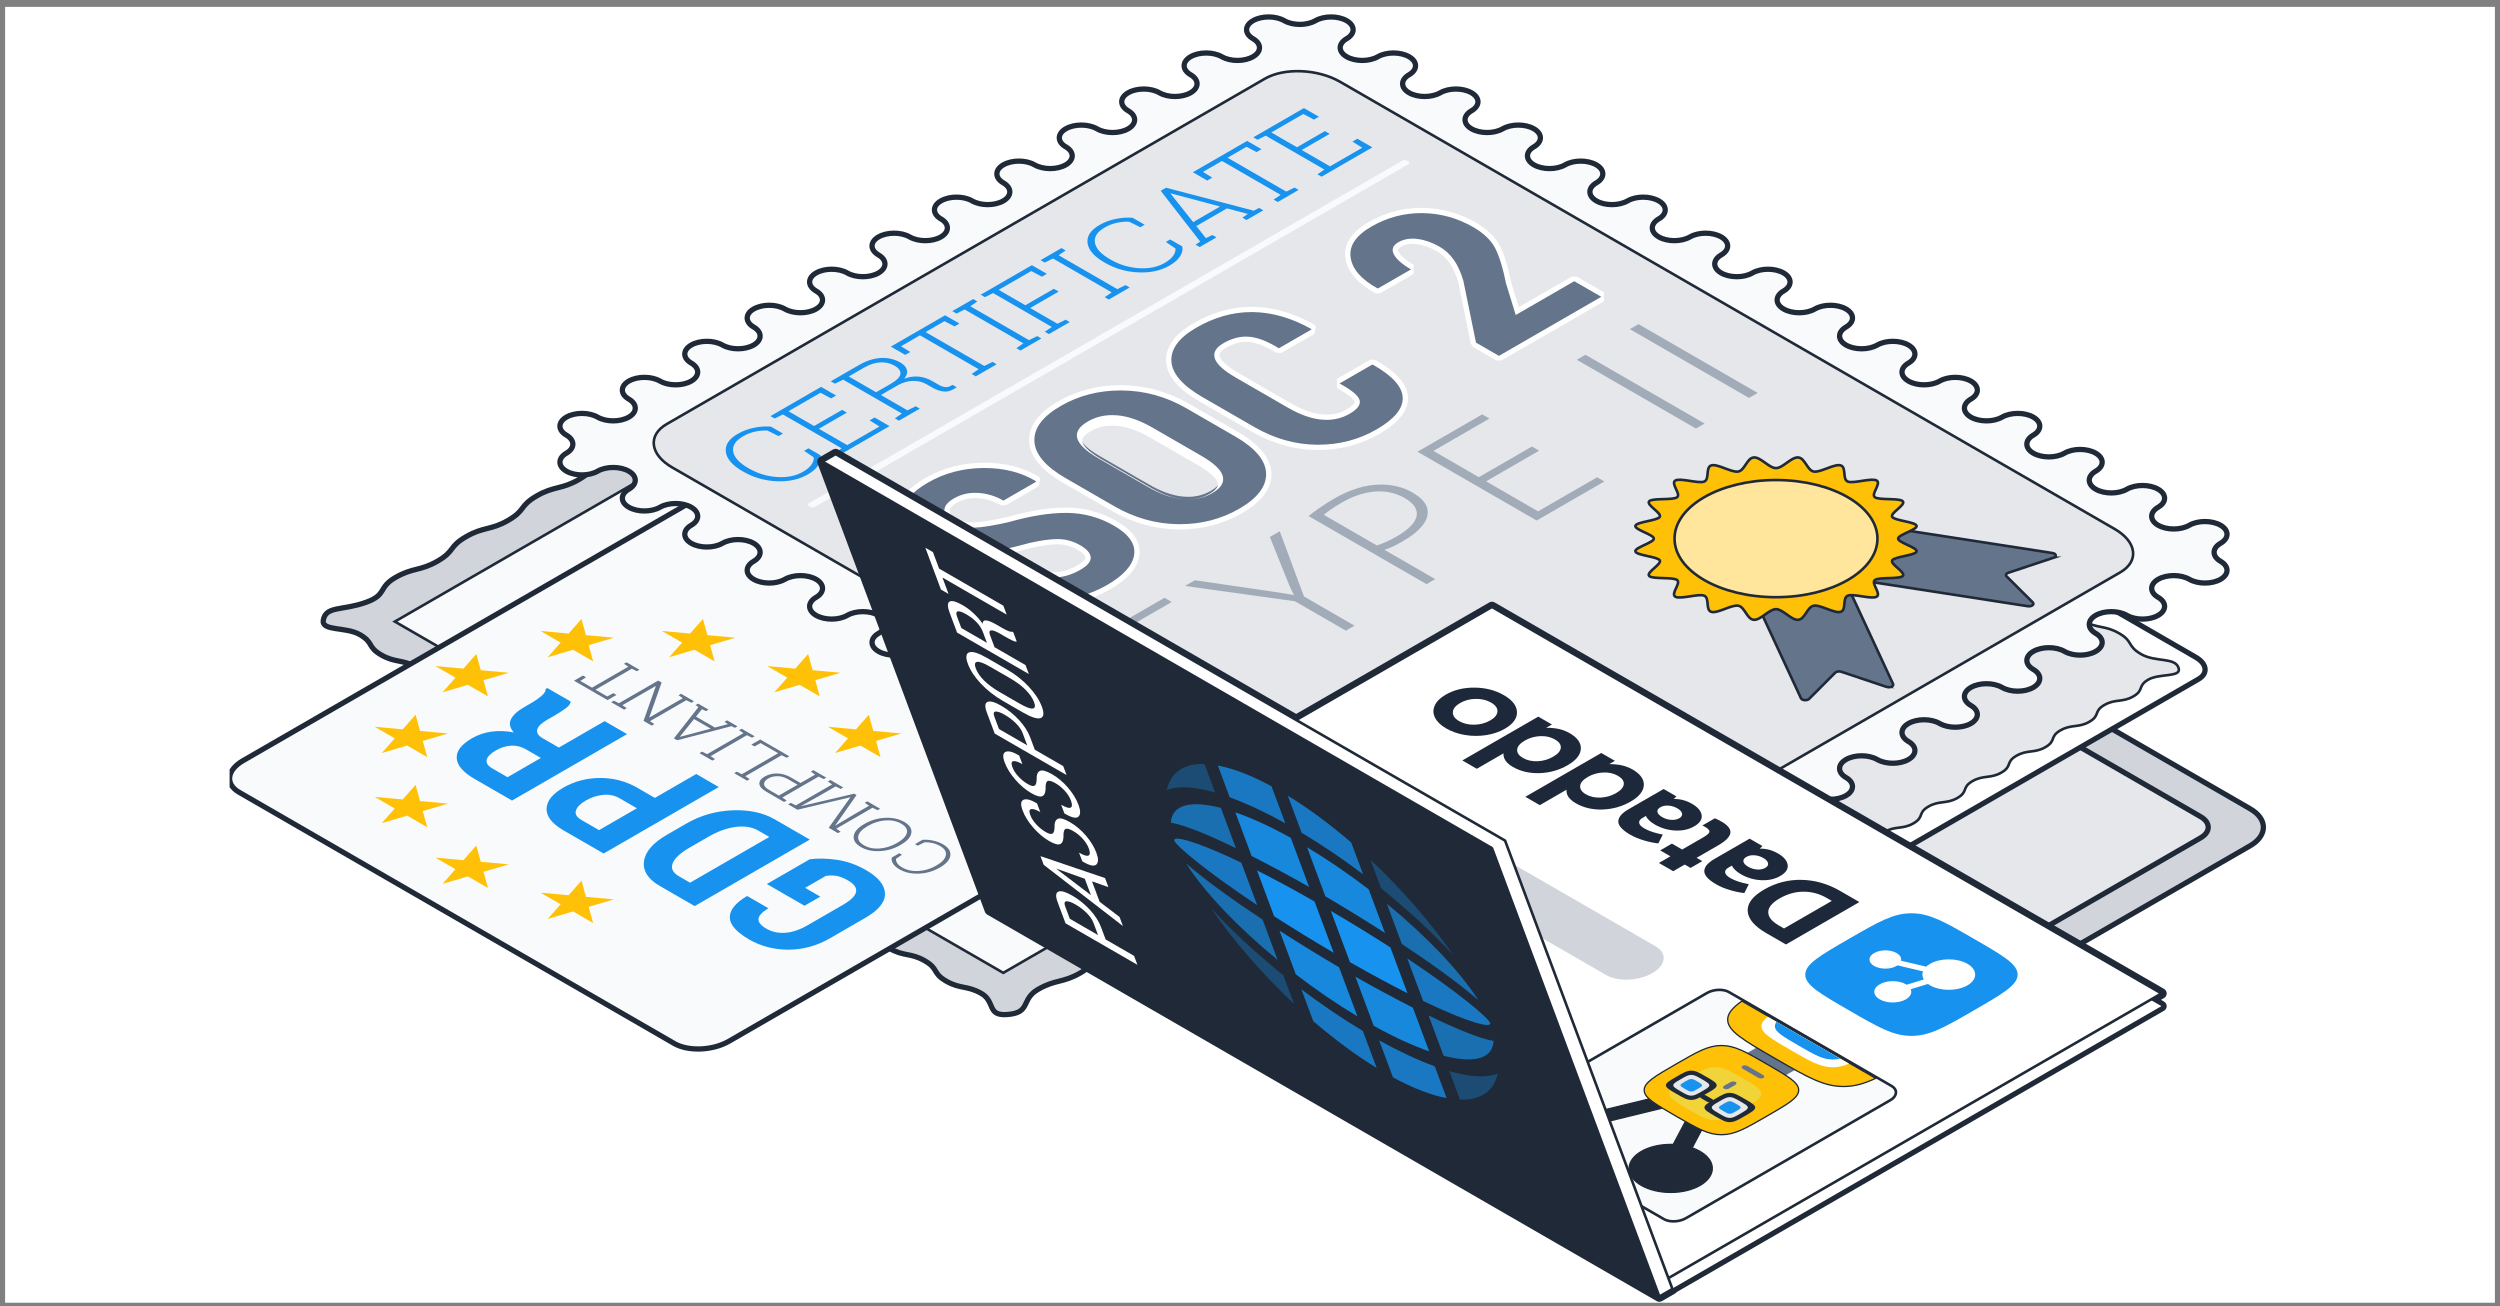 <svg width="245" height="128" viewBox="0 0 245 128" fill="none" xmlns="http://www.w3.org/2000/svg">
<rect x="0" y="0" width="245" height="128" fill="#808080" stroke="none"/>
<g clip-path="url(#clip0_1846_794398)">
<rect width="244" height="127" transform="translate(0.5 0.67)" fill="white"/>
<g clip-path="url(#clip1_1846_794398)">
<path d="M174.402 109.506C172.681 110.499 169.865 110.499 168.144 109.506L122.023 82.878C120.302 81.884 120.302 80.258 122.023 79.264L168.143 52.637C169.864 51.644 172.681 51.644 174.402 52.637L220.522 79.265C222.243 80.259 222.243 81.885 220.522 82.879L174.402 109.506V109.506Z" fill="#D1D5DB"/>
<path d="M174.402 109.506C172.681 110.499 169.865 110.499 168.144 109.506L122.023 82.878C120.302 81.884 120.302 80.258 122.023 79.264L168.143 52.637C169.864 51.644 172.681 51.644 174.402 52.637L220.522 79.265C222.243 80.259 222.243 81.885 220.522 82.879L174.402 109.506V109.506Z" stroke="#1F2937" stroke-width="0.516" stroke-miterlimit="10"/>
<path d="M126.876 82.104C125.893 81.536 125.893 80.607 126.876 80.039L169.484 55.44C170.468 54.872 172.077 54.872 173.061 55.44L215.669 80.039C216.652 80.607 216.652 81.536 215.669 82.104L173.061 106.704C172.078 107.271 170.468 107.271 169.485 106.704L126.876 82.104Z" fill="#E5E7EB"/>
<path d="M126.876 82.104C125.893 81.536 125.893 80.607 126.876 80.039L169.484 55.44C170.468 54.872 172.077 54.872 173.061 55.44L215.669 80.039C216.652 80.607 216.652 81.536 215.669 82.104L173.061 106.704C172.078 107.271 170.468 107.271 169.485 106.704L126.876 82.104Z" stroke="#1F2937" stroke-width="0.516" stroke-miterlimit="10"/>
<path d="M215.458 66.551L163.024 96.824C162.075 97.372 160.418 97.303 159.322 96.671L90.729 57.068C89.634 56.436 89.514 55.479 90.463 54.931L142.898 24.659C143.846 24.111 145.503 24.18 146.599 24.812L215.192 64.415C216.288 65.047 216.407 66.004 215.458 66.551Z" fill="white" stroke="#1F2937" stroke-width="0.516" stroke-miterlimit="10"/>
<path d="M161.24 95.703C159.244 95.544 160.227 94.403 158.802 93.58C157.378 92.757 156.687 93.156 155.262 92.334C153.838 91.511 154.528 91.113 153.104 90.29C151.679 89.467 150.988 89.866 149.564 89.043C148.139 88.221 148.829 87.822 147.405 86.999C145.98 86.176 145.289 86.575 143.864 85.753C142.44 84.93 143.13 84.531 141.705 83.709C140.28 82.886 139.59 83.284 138.164 82.462C136.739 81.639 137.43 81.24 136.005 80.418C134.58 79.596 133.889 79.994 132.464 79.171C131.039 78.348 131.729 77.949 130.303 77.126C128.878 76.303 128.188 76.702 126.762 75.879C125.337 75.056 126.027 74.657 124.602 73.835C123.177 73.012 122.486 73.41 121.061 72.587C119.635 71.763 120.325 71.365 118.9 70.542C117.474 69.719 116.784 70.118 115.358 69.295C113.933 68.472 114.623 68.073 113.198 67.251C111.773 66.428 111.082 66.826 109.657 66.003C108.232 65.18 108.922 64.782 107.497 63.959C106.071 63.136 105.381 63.535 103.955 62.711C102.528 61.888 103.219 61.489 101.793 60.666C100.366 59.843 99.677 60.242 98.251 59.418C96.824 58.594 97.515 58.196 96.088 57.373C94.661 56.549 92.685 57.117 92.406 55.963C92.195 55.092 94.311 55.502 95.388 54.88C96.466 54.258 95.776 53.859 96.853 53.237C97.93 52.616 98.62 53.014 99.697 52.392C100.774 51.77 100.084 51.372 101.161 50.75C102.239 50.128 102.929 50.526 104.006 49.905C105.083 49.283 104.393 48.884 105.47 48.262C106.548 47.64 107.238 48.038 108.315 47.416C109.393 46.794 108.703 46.396 109.78 45.774C110.858 45.152 111.548 45.55 112.625 44.928C113.703 44.306 113.013 43.908 114.09 43.285C115.168 42.663 115.859 43.062 116.936 42.439C118.014 41.817 117.324 41.418 118.401 40.796C119.479 40.173 120.17 40.572 121.247 39.95C122.325 39.328 121.634 38.93 122.712 38.307C123.789 37.686 124.479 38.084 125.556 37.462C126.633 36.84 125.943 36.441 127.02 35.819C128.098 35.197 128.788 35.596 129.866 34.973C130.944 34.351 130.254 33.952 131.331 33.33C132.409 32.708 133.099 33.107 134.177 32.484C135.255 31.861 134.565 31.463 135.643 30.84C136.722 30.218 137.412 30.617 138.489 29.995C139.567 29.372 138.877 28.974 139.956 28.351C141.035 27.728 141.725 28.127 142.804 27.503C143.883 26.88 143.172 25.659 144.684 25.779C146.68 25.938 145.697 27.08 147.121 27.902C148.546 28.724 149.237 28.326 150.662 29.149C152.086 29.971 151.396 30.37 152.82 31.192C154.245 32.015 154.935 31.616 156.36 32.439C157.785 33.261 157.094 33.66 158.519 34.483C159.944 35.306 160.635 34.907 162.059 35.73C163.484 36.553 162.794 36.951 164.219 37.773C165.644 38.596 166.334 38.198 167.76 39.02C169.184 39.843 168.494 40.242 169.919 41.064C171.344 41.887 172.034 41.489 173.46 42.312C174.885 43.134 174.195 43.533 175.621 44.356C177.046 45.179 177.736 44.781 179.161 45.603C180.587 46.426 179.897 46.825 181.322 47.648C182.747 48.471 183.438 48.072 184.863 48.895C186.289 49.719 185.599 50.117 187.024 50.94C188.449 51.763 189.14 51.365 190.565 52.188C191.991 53.01 191.301 53.409 192.726 54.232C194.151 55.055 194.841 54.656 196.267 55.479C197.692 56.302 197.002 56.7 198.427 57.523C199.853 58.347 200.543 57.947 201.969 58.771C203.395 59.594 202.705 59.993 204.131 60.816C205.557 61.64 206.247 61.241 207.673 62.064C209.099 62.887 208.409 63.286 209.836 64.11C211.263 64.934 213.239 64.365 213.518 65.519C213.729 66.39 211.613 65.981 210.535 66.602C209.458 67.224 210.148 67.623 209.071 68.245C207.994 68.866 207.304 68.468 206.227 69.09C205.149 69.712 205.84 70.11 204.762 70.732C203.685 71.355 202.995 70.956 201.918 71.578C200.84 72.2 201.531 72.598 200.453 73.22C199.376 73.842 198.686 73.444 197.608 74.066C196.531 74.688 197.221 75.086 196.143 75.708C195.066 76.33 194.376 75.932 193.298 76.554C192.221 77.176 192.911 77.575 191.833 78.197C190.755 78.819 190.065 78.421 188.987 79.043C187.91 79.665 188.6 80.064 187.522 80.686C186.444 81.308 185.754 80.91 184.677 81.532C183.599 82.154 184.29 82.552 183.212 83.175C182.135 83.797 181.445 83.398 180.368 84.02C179.291 84.642 179.981 85.041 178.903 85.663C177.825 86.285 177.135 85.886 176.057 86.509C174.98 87.131 175.67 87.53 174.592 88.152C173.514 88.774 172.824 88.376 171.746 88.998C170.669 89.621 171.359 90.019 170.28 90.642C169.203 91.264 168.512 90.865 167.435 91.487C166.357 92.109 167.047 92.508 165.968 93.131C164.889 93.754 163.8 93.273 163.041 94.038C162.112 94.974 162.752 95.824 161.24 95.703V95.703Z" fill="#E5E7EB" stroke="#1F2937" stroke-width="0.258" stroke-miterlimit="10"/>
<path d="M31.685 60.76C31.467 61.882 33.881 61.395 35.264 62.193C36.648 62.992 35.972 63.382 37.356 64.181C38.74 64.98 39.415 64.589 40.799 65.388C42.182 66.187 41.507 66.577 42.891 67.376C44.275 68.175 44.95 67.785 46.334 68.584C47.718 69.383 47.042 69.772 48.426 70.572C49.81 71.371 50.485 70.98 51.869 71.779C53.253 72.579 52.577 72.969 53.962 73.768C55.346 74.567 56.022 74.177 57.405 74.976C58.789 75.775 58.114 76.165 59.498 76.964C60.883 77.764 61.558 77.374 62.942 78.173C64.326 78.972 63.651 79.362 65.035 80.161C66.419 80.961 67.095 80.57 68.479 81.37C69.864 82.17 69.188 82.559 70.573 83.358C71.957 84.158 72.633 83.768 74.017 84.567C75.402 85.366 74.726 85.756 76.111 86.555C77.495 87.355 78.171 86.964 79.555 87.764C80.939 88.563 80.263 88.953 81.648 89.752C83.032 90.552 83.707 90.161 85.092 90.961C86.477 91.761 85.801 92.15 87.185 92.95C88.57 93.75 89.246 93.359 90.631 94.159C92.016 94.959 91.34 95.348 92.725 96.148C94.11 96.948 94.786 96.558 96.172 97.358C97.557 98.158 96.71 99.552 98.657 99.427C101.089 99.272 99.997 97.959 101.727 96.96C103.457 95.961 104.133 96.351 105.863 95.353C107.593 94.354 106.918 93.963 108.648 92.964C110.378 91.966 111.054 92.356 112.784 91.357C114.513 90.359 113.837 89.968 115.567 88.97C117.296 87.971 117.972 88.361 119.702 87.363C121.431 86.364 120.756 85.974 122.485 84.975C124.215 83.976 124.891 84.367 126.621 83.368C128.351 82.369 127.675 81.979 129.405 80.98C131.134 79.981 131.81 80.372 133.541 79.373C135.271 78.374 134.595 77.984 136.326 76.985C138.056 75.986 138.731 76.376 140.462 75.377C142.192 74.378 141.516 73.988 143.246 72.989C144.977 71.99 145.652 72.38 147.383 71.381C149.114 70.382 148.438 69.992 150.168 68.992C151.899 67.993 152.574 68.383 154.305 67.384C156.035 66.385 155.359 65.995 157.09 64.996C158.82 63.997 159.496 64.387 161.226 63.388C162.956 62.389 162.281 61.999 164.011 61C165.741 60.001 166.417 60.391 168.148 59.392C169.879 58.393 169.204 58.002 170.935 57.003C172.665 56.004 173.341 56.394 175.072 55.395C176.804 54.395 176.128 54.005 177.86 53.005C179.592 52.005 181.864 52.637 182.136 51.231C182.354 50.109 179.94 50.596 178.557 49.798C177.173 48.999 177.848 48.609 176.464 47.81C175.08 47.011 174.406 47.402 173.022 46.603C171.639 45.804 172.314 45.414 170.93 44.615C169.546 43.816 168.871 44.206 167.487 43.408C166.103 42.608 166.779 42.219 165.395 41.42C164.011 40.62 163.336 41.011 161.952 40.212C160.568 39.413 161.243 39.022 159.859 38.223C158.475 37.424 157.799 37.814 156.416 37.015C155.032 36.216 155.707 35.826 154.323 35.027C152.938 34.227 152.263 34.617 150.879 33.818C149.495 33.019 150.17 32.629 148.786 31.83C147.402 31.03 146.726 31.421 145.342 30.621C143.957 29.822 144.633 29.432 143.248 28.633C141.864 27.834 141.188 28.223 139.803 27.424C138.419 26.625 139.095 26.235 137.71 25.436C136.326 24.637 135.65 25.027 134.266 24.227C132.882 23.428 133.558 23.038 132.173 22.239C130.789 21.439 130.113 21.83 128.729 21.03C127.344 20.23 128.02 19.841 126.636 19.041C125.251 18.241 124.575 18.632 123.19 17.832C121.805 17.032 122.481 16.643 121.096 15.843C119.71 15.043 119.035 15.433 117.649 14.633C116.263 13.833 117.111 12.44 115.163 12.564C112.731 12.719 113.824 14.032 112.094 15.031C110.363 16.03 109.688 15.64 107.958 16.639C106.227 17.637 106.903 18.028 105.173 19.027C103.443 20.026 102.767 19.635 101.037 20.634C99.307 21.633 99.984 22.023 98.254 23.021C96.524 24.02 95.849 23.63 94.119 24.628C92.39 25.627 93.065 26.017 91.336 27.016C89.606 28.015 88.93 27.624 87.2 28.623C85.47 29.622 86.146 30.012 84.416 31.011C82.687 32.01 82.011 31.619 80.28 32.618C78.55 33.617 79.226 34.008 77.495 35.007C75.765 36.005 75.09 35.615 73.359 36.614C71.629 37.613 72.305 38.003 70.575 39.002C68.844 40.001 68.168 39.611 66.438 40.61C64.707 41.609 65.383 41.999 63.653 42.999C61.922 43.998 61.246 43.608 59.516 44.607C57.786 45.606 58.461 45.996 56.73 46.995C55.001 47.994 54.325 47.604 52.594 48.603C50.865 49.602 51.54 49.992 49.81 50.991C48.08 51.99 47.404 51.6 45.673 52.599C43.942 53.598 44.617 53.989 42.886 54.988C41.156 55.987 40.48 55.597 38.749 56.596C37.017 57.596 37.955 58.278 35.876 59.025C33.54 59.865 31.957 59.355 31.685 60.76V60.76Z" fill="#D1D5DB" stroke="#1F2937" stroke-width="0.516" stroke-miterlimit="10"/>
<path d="M175.056 51.035L98.319 95.34L38.694 60.915L115.431 16.611L175.056 51.035Z" fill="#F9FAFB" stroke="#1F2937" stroke-width="0.258" stroke-miterlimit="10"/>
<path d="M126.672 70.153L71.434 102.045C69.85 102.96 67.454 103.059 66.082 102.267L23.426 77.639C22.054 76.847 22.226 75.464 23.81 74.549L79.048 42.657C80.632 41.743 83.028 41.644 84.4 42.435L127.056 67.063C128.428 67.855 128.256 69.239 126.672 70.153Z" fill="#F9FAFB" stroke="#1F2937" stroke-width="0.516" stroke-miterlimit="10"/>
<path d="M79.353 84.208C80.143 84.104 81.028 84.121 82.008 84.26C82.987 84.399 83.944 84.738 84.879 85.278C86.088 85.976 86.705 86.74 86.728 87.572C86.751 88.403 86.109 89.195 84.802 89.95L81.361 91.937C80.064 92.686 78.706 93.063 77.287 93.067C75.868 93.072 74.578 92.739 73.415 92.067C72.165 91.345 71.533 90.627 71.52 89.913C71.506 89.199 72.056 88.505 73.171 87.831L73.233 87.813L75.303 89.008C74.681 89.385 74.358 89.734 74.331 90.057C74.304 90.379 74.565 90.699 75.113 91.015C75.651 91.325 76.262 91.458 76.947 91.415C77.632 91.371 78.362 91.126 79.138 90.678L82.599 88.68C83.39 88.223 83.822 87.796 83.895 87.399C83.968 87.002 83.71 86.633 83.12 86.293C82.681 86.04 82.297 85.887 81.969 85.834C81.641 85.782 81.293 85.784 80.927 85.841L78.903 87.009L80.392 87.868L78.841 88.763L75.152 86.633L79.354 84.208H79.353Z" fill="#1793EF"/>
<path d="M79.36 82.28L68.075 88.796L64.665 86.827C63.507 86.158 62.99 85.353 63.11 84.412C63.232 83.471 63.982 82.602 65.362 81.805L67.261 80.709C68.641 79.912 70.145 79.48 71.772 79.411C73.4 79.342 74.793 79.642 75.951 80.311L79.36 82.28V82.28ZM67.625 86.504L75.392 82.02L74.315 81.398C73.7 81.043 72.958 80.924 72.089 81.04C71.22 81.157 70.344 81.471 69.46 81.981L67.543 83.088C66.664 83.595 66.124 84.099 65.924 84.599C65.725 85.099 65.933 85.527 66.547 85.882L67.625 86.504H67.625Z" fill="#1793EF"/>
<path d="M64.176 78.194L68.23 75.853L70.439 77.129L59.154 83.644L55.231 81.38C54.105 80.73 53.549 80.025 53.564 79.264C53.579 78.504 54.125 77.812 55.204 77.189C56.289 76.564 57.489 76.248 58.806 76.242C60.123 76.237 61.342 76.558 62.464 77.205L64.176 78.194L64.176 78.194ZM62.417 79.21L60.704 78.22C60.233 77.949 59.701 77.841 59.105 77.899C58.511 77.956 57.947 78.138 57.413 78.447C56.875 78.757 56.551 79.086 56.442 79.433C56.333 79.779 56.516 80.09 56.99 80.364L58.703 81.353L62.416 79.21H62.417Z" fill="#1793EF"/>
<path d="M54.766 73.262L59.254 70.671L61.456 71.942L50.178 78.453L46.495 76.328C45.385 75.686 44.806 75.013 44.759 74.309C44.713 73.605 45.212 72.951 46.255 72.349C46.844 72.009 47.483 71.792 48.174 71.698C48.863 71.604 49.588 71.63 50.347 71.776C49.965 71.328 49.874 70.899 50.073 70.49C50.272 70.08 50.712 69.677 51.394 69.284L52.193 68.823C52.503 68.644 52.799 68.431 53.08 68.185C53.362 67.939 53.493 67.717 53.472 67.521L53.635 67.427L55.913 68.743C55.928 68.942 55.774 69.163 55.448 69.405C55.123 69.647 54.766 69.879 54.379 70.103L53.612 70.546C53.048 70.871 52.727 71.189 52.647 71.501C52.567 71.813 52.741 72.093 53.17 72.34L54.767 73.262H54.766ZM53.007 74.278L51.534 73.428C51.084 73.168 50.606 73.05 50.1 73.074C49.594 73.098 49.087 73.256 48.581 73.549C48.064 73.847 47.77 74.151 47.697 74.461C47.625 74.772 47.811 75.055 48.255 75.312L49.736 76.166L53.007 74.278V74.278Z" fill="#1793EF"/>
<path d="M88.128 83.616L88.392 83.768L87.812 84.159C87.792 84.297 87.829 84.441 87.925 84.589C88.021 84.737 88.184 84.878 88.415 85.011C88.877 85.278 89.412 85.394 90.021 85.357C90.629 85.32 91.199 85.148 91.731 84.841L91.791 84.806C92.323 84.499 92.623 84.171 92.691 83.82C92.759 83.469 92.573 83.166 92.134 82.913C91.901 82.779 91.649 82.68 91.377 82.617C91.106 82.554 90.851 82.529 90.614 82.541L89.939 82.875L89.674 82.723L90.401 82.303C90.708 82.275 91.044 82.298 91.411 82.371C91.777 82.445 92.114 82.571 92.42 82.748C92.95 83.054 93.187 83.417 93.132 83.839C93.076 84.26 92.741 84.649 92.128 85.003L92.074 85.034C91.459 85.389 90.787 85.583 90.058 85.615C89.329 85.648 88.693 85.508 88.15 85.194C87.843 85.017 87.629 84.824 87.508 84.615C87.387 84.406 87.351 84.214 87.4 84.037L88.127 83.617L88.128 83.616Z" fill="#64748B"/>
<path d="M84.737 80.733C85.357 80.375 86.028 80.179 86.748 80.145C87.469 80.112 88.094 80.249 88.624 80.554C89.147 80.856 89.376 81.213 89.313 81.628C89.25 82.042 88.908 82.427 88.289 82.784L88.236 82.815C87.617 83.173 86.949 83.37 86.232 83.408C85.515 83.446 84.896 83.314 84.373 83.012C83.844 82.706 83.607 82.344 83.666 81.926C83.724 81.509 84.064 81.122 84.683 80.764L84.737 80.733V80.733ZM85.017 80.965C84.482 81.274 84.179 81.6 84.109 81.942C84.039 82.284 84.227 82.584 84.671 82.84C85.109 83.093 85.621 83.197 86.206 83.153C86.793 83.108 87.353 82.931 87.889 82.622L87.949 82.588C88.488 82.276 88.796 81.951 88.872 81.612C88.947 81.273 88.767 80.978 88.329 80.725C87.88 80.466 87.361 80.357 86.772 80.399C86.184 80.44 85.619 80.617 85.077 80.93L85.017 80.965V80.965Z" fill="#64748B"/>
<path d="M78.514 78.984L78.526 78.997L83.702 77.782L83.938 77.918L81.848 80.896L81.868 80.904L83.631 79.85L85.171 78.962L84.744 78.673L84.994 78.529L86.257 79.258L86.008 79.403L85.508 79.157L81.949 81.212L82.375 81.5L82.123 81.646L81.66 81.379L81.214 81.121L83.335 78.142L83.318 78.132L78.153 79.354L77.241 78.827L77.493 78.681L77.993 78.927L81.552 76.873L81.126 76.584L81.376 76.439L82.639 77.169L82.39 77.313L81.89 77.068L80.351 77.956L78.513 78.984H78.514Z" fill="#64748B"/>
<path d="M75.095 77.587C74.662 77.337 74.437 77.079 74.419 76.815C74.402 76.55 74.576 76.313 74.939 76.103C75.306 75.891 75.719 75.79 76.176 75.8C76.633 75.811 77.078 75.941 77.512 76.192L78.454 76.736L79.886 75.909L79.46 75.621L79.709 75.476L80.973 76.206L80.723 76.35L80.224 76.104L76.665 78.159L77.091 78.448L76.838 78.594L76.376 78.326L75.095 77.587V77.587ZM78.165 76.903L77.222 76.359C76.882 76.163 76.539 76.065 76.194 76.066C75.85 76.067 75.546 76.143 75.282 76.295C75.017 76.448 74.883 76.625 74.878 76.824C74.873 77.023 75.042 77.222 75.385 77.42L76.327 77.964L78.165 76.903V76.903Z" fill="#64748B"/>
<path d="M77.35 74.114L77.1 74.259L76.6 74.013L73.042 76.068L73.467 76.356L73.215 76.502L72.752 76.235L72.412 76.038L71.949 75.771L72.202 75.625L72.702 75.871L76.26 73.817L74.542 72.824L73.934 73.146L73.633 72.972L74.502 72.47L77.351 74.115L77.35 74.114Z" fill="#64748B"/>
<path d="M70.066 74.391L69.813 74.537L68.546 73.806L68.799 73.66L69.299 73.906L72.857 71.851L72.431 71.562L72.681 71.418L73.948 72.15L73.698 72.294L73.199 72.048L69.64 74.103L70.066 74.391Z" fill="#64748B"/>
<path d="M72.019 71.326L71.692 71.163L66.362 72.546L66.041 72.361L68.45 69.291L68.163 69.099L68.412 68.955L69.432 69.543L69.182 69.688L68.793 69.496L68.208 70.227L70.066 71.299L71.335 70.963L71.002 70.739L71.252 70.594L72.269 71.181L72.019 71.326V71.326ZM69.648 71.409L68.014 70.467L66.632 72.193L66.649 72.203L69.648 71.409Z" fill="#64748B"/>
<path d="M59.902 68.815L60.155 68.669L60.654 68.916L64.499 66.696L64.838 66.891L63.631 70.3L63.65 70.308L66.916 68.423L66.49 68.134L66.74 67.99L68.007 68.721L67.757 68.865L67.257 68.62L63.698 70.674L64.124 70.963L63.872 71.109L63.409 70.842L63.068 70.645L64.269 67.239L64.25 67.231L60.992 69.112L61.417 69.4L61.165 69.546L60.364 69.084L59.901 68.817L59.902 68.815Z" fill="#64748B"/>
<path d="M56.252 66.709L57.124 66.205L57.425 66.379L56.868 66.73L58.016 67.392L61.574 65.338L61.148 65.049L61.398 64.905L62.665 65.636L62.415 65.781L61.915 65.535L58.357 67.59L59.504 68.252L60.109 67.929L60.413 68.104L59.541 68.608L56.253 66.709L56.252 66.709Z" fill="#64748B"/>
<path d="M43.37 86.616L45.851 85.886L47.82 87.022L47.384 85.434L49.865 84.705L47.115 84.454L46.679 82.866L45.415 84.298L42.665 84.047L44.634 85.183L43.37 86.616Z" fill="#FFC107"/>
<path d="M77.15 66.409L75.887 67.842L78.367 67.112L80.336 68.249L79.9 66.661L82.381 65.931L79.632 65.68L79.196 64.092L77.932 65.524L75.182 65.273L77.15 66.409Z" fill="#FFC107"/>
<path d="M53.677 90.051L56.158 89.321L58.127 90.458L57.691 88.87L60.172 88.14L57.422 87.889L56.987 86.301L55.723 87.733L52.973 87.482L54.941 88.619L53.677 90.051Z" fill="#FFC107"/>
<path d="M83.102 72.36L81.838 73.793L84.319 73.063L86.287 74.2L85.852 72.612L88.333 71.882L85.583 71.631L85.147 70.043L83.883 71.475L81.133 71.224L83.102 72.36Z" fill="#FFC107"/>
<path d="M42.666 65.273L44.634 66.41L43.37 67.842L45.851 67.112L47.819 68.249L47.384 66.661L49.865 65.931L47.115 65.68L46.679 64.092L45.416 65.524L42.666 65.273Z" fill="#FFC107"/>
<path d="M37.419 80.664L39.9 79.934L41.868 81.071L41.433 79.484L43.914 78.754L41.164 78.502L40.728 76.915L39.464 78.347L36.714 78.096L38.683 79.232L37.419 80.664Z" fill="#FFC107"/>
<path d="M41.433 72.612L43.914 71.882L41.164 71.631L40.728 70.043L39.464 71.475L36.714 71.224L38.683 72.36L37.419 73.793L39.9 73.063L41.868 74.2L41.433 72.612Z" fill="#FFC107"/>
<path d="M54.941 62.974L53.677 64.406L56.158 63.676L58.127 64.813L57.691 63.225L60.172 62.495L57.422 62.244L56.987 60.656L55.723 62.088L52.973 61.837L54.941 62.974Z" fill="#FFC107"/>
<path d="M66.843 62.974L65.579 64.406L68.06 63.676L70.028 64.813L69.593 63.225L72.074 62.495L69.324 62.244L68.889 60.656L67.624 62.088L64.874 61.837L66.843 62.974Z" fill="#FFC107"/>
<path d="M55.506 42.645C54.661 42.158 54.661 41.367 55.506 40.879C56.35 40.392 57.72 40.392 58.565 40.879C59.409 41.367 60.779 41.367 61.623 40.879C62.468 40.392 62.468 39.601 61.623 39.113C60.779 38.626 60.779 37.835 61.623 37.347C62.468 36.859 63.837 36.859 64.682 37.347C65.526 37.835 66.896 37.835 67.741 37.347C68.585 36.859 68.585 36.069 67.741 35.581C66.896 35.093 66.896 34.303 67.741 33.815C68.585 33.328 69.955 33.328 70.799 33.815C71.644 34.303 73.013 34.303 73.858 33.815C74.702 33.328 74.702 32.537 73.858 32.049C73.013 31.561 73.013 30.771 73.858 30.283C74.702 29.795 76.072 29.795 76.916 30.283C77.761 30.771 79.131 30.771 79.975 30.283C80.82 29.795 80.82 29.005 79.975 28.517C79.131 28.029 79.131 27.239 79.975 26.751C80.82 26.263 82.189 26.263 83.034 26.751C83.878 27.239 85.248 27.239 86.093 26.751C86.937 26.263 86.937 25.473 86.093 24.985C85.248 24.497 85.248 23.707 86.093 23.219C86.937 22.731 88.307 22.731 89.151 23.219C89.996 23.707 91.365 23.707 92.21 23.219C93.054 22.731 93.054 21.941 92.21 21.453C91.365 20.965 91.365 20.175 92.21 19.687C93.054 19.199 94.424 19.199 95.268 19.687C96.113 20.175 97.483 20.175 98.327 19.687C99.172 19.199 99.172 18.409 98.327 17.921C97.483 17.433 97.483 16.643 98.327 16.155C99.172 15.667 100.541 15.667 101.386 16.155C102.23 16.643 103.6 16.643 104.444 16.155C105.289 15.667 105.289 14.877 104.444 14.389C103.6 13.901 103.6 13.111 104.444 12.623C105.289 12.135 106.658 12.135 107.503 12.623C108.348 13.111 109.717 13.111 110.562 12.623C111.406 12.135 111.406 11.345 110.562 10.857C109.717 10.369 109.717 9.579 110.562 9.091C111.406 8.603 112.776 8.603 113.62 9.091C114.465 9.579 115.834 9.579 116.679 9.091C117.524 8.603 117.524 7.813 116.679 7.325C115.834 6.837 115.834 6.047 116.679 5.559C117.524 5.071 118.893 5.071 119.738 5.559C120.582 6.047 121.952 6.047 122.796 5.559C123.641 5.071 123.641 4.281 122.796 3.793C121.952 3.305 121.952 2.515 122.796 2.027C123.641 1.539 125.01 1.539 125.855 2.027C126.7 2.515 128.069 2.515 128.914 2.027H128.914C129.759 1.54 131.128 1.54 131.973 2.027C132.817 2.515 132.817 3.305 131.973 3.793C131.128 4.281 131.128 5.071 131.973 5.559C132.817 6.047 134.187 6.047 135.031 5.559C135.876 5.071 137.246 5.071 138.09 5.559C138.935 6.047 138.935 6.837 138.09 7.325C137.246 7.813 137.246 8.603 138.09 9.091C138.935 9.579 140.304 9.579 141.149 9.091C141.993 8.603 143.363 8.603 144.207 9.091C145.052 9.579 145.052 10.369 144.207 10.857C143.363 11.345 143.363 12.135 144.207 12.623C145.052 13.111 146.421 13.111 147.266 12.623C148.111 12.135 149.48 12.135 150.325 12.623C151.169 13.111 151.169 13.901 150.325 14.389C149.48 14.877 149.48 15.667 150.325 16.155C151.169 16.643 152.539 16.643 153.383 16.155C154.228 15.667 155.597 15.667 156.442 16.155C157.287 16.643 157.287 17.433 156.442 17.921C155.597 18.409 155.597 19.199 156.442 19.687C157.287 20.175 158.656 20.175 159.501 19.687C160.345 19.199 161.715 19.199 162.559 19.687C163.404 20.175 163.404 20.965 162.559 21.453C161.715 21.941 161.715 22.731 162.559 23.219C163.404 23.707 164.773 23.707 165.618 23.219C166.462 22.731 167.832 22.731 168.677 23.219C169.521 23.707 169.521 24.497 168.677 24.985C167.832 25.473 167.832 26.263 168.677 26.751C169.521 27.239 170.891 27.239 171.735 26.751C172.58 26.263 173.949 26.263 174.794 26.751C175.638 27.239 175.638 28.029 174.794 28.517C173.949 29.005 173.949 29.795 174.794 30.283C175.638 30.771 177.008 30.771 177.853 30.283C178.697 29.795 180.067 29.795 180.911 30.283C181.756 30.771 181.756 31.561 180.911 32.049C180.067 32.537 180.067 33.328 180.911 33.815C181.756 34.303 183.125 34.303 183.97 33.815C184.814 33.328 186.184 33.328 187.029 33.815C187.873 34.303 187.873 35.093 187.029 35.581C186.184 36.069 186.184 36.859 187.029 37.347C187.873 37.835 189.243 37.835 190.087 37.347C190.932 36.859 192.301 36.859 193.146 37.347C193.99 37.835 193.99 38.626 193.146 39.113C192.301 39.601 192.301 40.392 193.146 40.879C193.99 41.367 195.36 41.367 196.204 40.879C197.049 40.392 198.419 40.392 199.263 40.879C200.108 41.367 200.108 42.158 199.263 42.645C198.419 43.133 198.419 43.924 199.263 44.411C200.108 44.899 201.477 44.899 202.322 44.411C203.166 43.924 204.536 43.924 205.38 44.411C206.225 44.899 206.225 45.69 205.38 46.177C204.536 46.665 204.536 47.456 205.38 47.943C206.225 48.431 207.595 48.431 208.439 47.943C209.284 47.456 210.653 47.456 211.498 47.943C212.342 48.431 212.342 49.222 211.498 49.709C210.653 50.197 210.653 50.988 211.498 51.475C212.342 51.963 213.712 51.963 214.556 51.475C215.401 50.988 216.77 50.988 217.615 51.475C218.46 51.963 218.46 52.754 217.615 53.242C216.77 53.729 216.77 54.52 217.615 55.008C218.46 55.495 218.46 56.286 217.615 56.773C216.77 57.261 215.401 57.261 214.556 56.773C213.712 56.286 212.342 56.286 211.498 56.773C210.653 57.261 210.653 58.052 211.498 58.539C212.342 59.027 212.342 59.818 211.498 60.306C210.653 60.793 209.284 60.793 208.439 60.306C207.595 59.818 206.225 59.818 205.38 60.306C204.536 60.793 204.536 61.584 205.38 62.072C206.225 62.559 206.225 63.35 205.38 63.838C204.536 64.325 203.166 64.325 202.322 63.838C201.477 63.35 200.108 63.35 199.263 63.838C198.419 64.325 198.419 65.116 199.263 65.604C200.108 66.091 200.108 66.882 199.263 67.37C198.419 67.858 197.049 67.858 196.204 67.37C195.36 66.882 193.99 66.882 193.146 67.37C192.301 67.858 192.301 68.648 193.146 69.136C193.99 69.624 193.99 70.414 193.146 70.902C192.301 71.389 190.932 71.389 190.087 70.902C189.243 70.414 187.873 70.414 187.029 70.902C186.184 71.389 186.184 72.18 187.029 72.668C187.873 73.156 187.873 73.946 187.029 74.434C186.184 74.921 184.814 74.921 183.97 74.434C183.125 73.946 181.756 73.946 180.911 74.434C180.067 74.921 180.067 75.712 180.911 76.2C181.756 76.688 181.756 77.478 180.911 77.966C180.067 78.454 178.697 78.454 177.853 77.966C177.008 77.478 175.638 77.478 174.794 77.966C173.949 78.454 173.949 79.244 174.794 79.732C175.638 80.22 175.638 81.01 174.794 81.498C173.949 81.986 172.58 81.986 171.735 81.498C170.891 81.01 169.521 81.01 168.677 81.498C167.832 81.986 167.832 82.776 168.677 83.264C169.521 83.752 169.521 84.542 168.677 85.03C167.832 85.518 166.462 85.518 165.618 85.03C164.773 84.542 163.404 84.542 162.559 85.03C161.715 85.518 161.715 86.308 162.559 86.796C163.404 87.284 163.404 88.074 162.559 88.562C161.715 89.05 160.345 89.05 159.501 88.562C158.656 88.074 157.287 88.074 156.442 88.562C155.597 89.05 155.597 89.84 156.442 90.328C157.287 90.816 157.287 91.606 156.442 92.094C155.597 92.582 154.228 92.582 153.383 92.094C152.539 91.606 151.169 91.606 150.325 92.094C149.48 92.582 149.48 93.372 150.325 93.86C151.169 94.348 151.169 95.138 150.325 95.626C149.48 96.114 148.111 96.114 147.266 95.626C146.421 95.138 145.052 95.138 144.207 95.626C143.363 96.114 141.993 96.114 141.149 95.626C140.304 95.138 140.304 94.348 141.149 93.86C141.993 93.372 141.993 92.582 141.149 92.094C140.304 91.606 138.935 91.606 138.09 92.094C137.246 92.582 135.876 92.582 135.031 92.094C134.187 91.606 134.187 90.816 135.031 90.328C135.876 89.84 135.876 89.05 135.031 88.562C134.187 88.074 132.817 88.074 131.973 88.562C131.128 89.05 129.759 89.05 128.914 88.562C128.07 88.074 128.07 87.284 128.914 86.796C129.759 86.308 129.759 85.518 128.914 85.03C128.07 84.542 126.7 84.542 125.855 85.03C125.011 85.518 123.641 85.518 122.797 85.03C121.952 84.542 121.952 83.752 122.797 83.264C123.641 82.776 123.641 81.986 122.797 81.498C121.952 81.01 120.583 81.01 119.738 81.498C118.894 81.986 117.524 81.986 116.68 81.498C115.835 81.01 115.835 80.22 116.68 79.732C117.524 79.244 117.524 78.454 116.68 77.966C115.835 77.478 114.465 77.478 113.621 77.966C112.776 78.454 111.407 78.454 110.562 77.966C109.718 77.478 109.718 76.688 110.562 76.2C111.407 75.712 111.407 74.921 110.562 74.434C109.718 73.946 108.348 73.946 107.504 74.434C106.659 74.921 105.289 74.921 104.445 74.434C103.6 73.946 103.6 73.156 104.445 72.668C105.289 72.18 105.289 71.389 104.445 70.902C103.6 70.414 102.231 70.414 101.386 70.902C100.542 71.389 99.172 71.389 98.328 70.902C97.483 70.414 97.483 69.624 98.328 69.136C99.172 68.648 99.172 67.858 98.328 67.37C97.483 66.882 96.114 66.882 95.269 67.37C94.424 67.858 93.055 67.858 92.21 67.37C91.366 66.882 91.366 66.091 92.21 65.604C93.055 65.116 93.055 64.325 92.21 63.838C91.366 63.35 89.996 63.35 89.152 63.838C88.307 64.325 86.938 64.325 86.093 63.838C85.249 63.35 85.249 62.559 86.093 62.072C86.938 61.584 86.938 60.793 86.093 60.306C85.249 59.818 83.879 59.818 83.034 60.306C82.19 60.793 80.82 60.793 79.976 60.306C79.131 59.818 79.131 59.027 79.976 58.539C80.82 58.052 80.82 57.261 79.976 56.773C79.131 56.286 77.762 56.286 76.917 56.773C76.073 57.261 74.703 57.261 73.858 56.773C73.014 56.286 73.014 55.495 73.858 55.008C74.703 54.52 74.703 53.729 73.858 53.242C73.014 52.754 71.644 52.754 70.8 53.242C69.955 53.729 68.586 53.729 67.741 53.242C66.897 52.754 66.897 51.963 67.741 51.475C68.586 50.988 68.586 50.197 67.741 49.709C66.897 49.222 65.527 49.222 64.682 49.709C63.838 50.197 62.468 50.197 61.624 49.709C60.779 49.222 60.779 48.431 61.624 47.943C62.468 47.456 62.468 46.665 61.624 46.177C60.779 45.69 59.41 45.69 58.565 46.177C57.721 46.665 56.351 46.665 55.507 46.177C54.662 45.69 54.662 44.899 55.507 44.411C56.351 43.924 56.351 43.133 55.507 42.645H55.506V42.645Z" fill="#F9FAFB" stroke="#1F2937" stroke-width="0.516" stroke-miterlimit="10"/>
<path d="M141.79 89.639L65.867 45.805C63.689 44.548 63.453 42.646 65.339 41.558L123.968 7.708C125.853 6.619 129.147 6.756 131.324 8.013L207.248 51.848C209.425 53.105 209.661 55.006 207.776 56.095L149.147 89.944C147.261 91.033 143.967 90.896 141.79 89.639Z" fill="#E5E7EB" stroke="#1F2937" stroke-width="0.258" stroke-miterlimit="10"/>
<path d="M102.124 59.225C100.247 59.225 98.508 58.749 96.951 57.81L96.89 57.759L96.843 57.705L96.909 57.312L100.139 55.448H100.398C101.403 56.028 102.345 56.327 103.198 56.336H103.199C104.078 56.336 104.925 56.091 105.76 55.609C106.174 55.37 106.66 55.007 106.629 54.633C106.601 54.313 106.305 53.988 105.748 53.666C105.127 53.308 104.468 53.115 103.787 53.092C103.731 53.09 103.674 53.089 103.616 53.089C102.932 53.089 102.021 53.218 100.909 53.473C98.534 54.136 96.473 54.504 94.798 54.563C94.683 54.567 94.569 54.569 94.456 54.569C92.881 54.569 91.4 54.175 90.053 53.398C88.569 52.54 87.9 51.494 88.067 50.288C88.229 49.112 89.153 48.031 90.811 47.074C92.459 46.123 94.32 45.63 96.342 45.609H96.477C98.446 45.608 100.182 46.052 101.638 46.928L101.699 46.98L101.746 47.034L101.68 47.426L98.462 49.284H98.204C97.465 48.858 96.671 48.616 95.845 48.565C95.749 48.559 95.654 48.556 95.56 48.556C94.857 48.556 94.205 48.726 93.623 49.062C93.058 49.389 92.784 49.724 92.808 50.06C92.832 50.411 93.11 50.743 93.635 51.046C94.106 51.318 94.672 51.456 95.316 51.456C95.375 51.456 95.435 51.455 95.496 51.452C96.25 51.424 97.362 51.243 98.801 50.916C100.908 50.314 102.815 50.007 104.455 50.007H104.562C106.248 50.022 107.84 50.454 109.295 51.294C110.857 52.197 111.567 53.24 111.404 54.395C111.245 55.518 110.308 56.582 108.619 57.557C106.974 58.507 105.046 59.059 102.886 59.201C102.629 59.217 102.376 59.226 102.124 59.226L102.124 59.225Z" fill="#64748B"/>
<path d="M96.477 45.865C98.407 45.865 100.082 46.293 101.504 47.148L101.551 47.202L98.333 49.06C97.556 48.611 96.732 48.36 95.861 48.306C95.76 48.3 95.659 48.297 95.56 48.297C94.808 48.297 94.119 48.477 93.494 48.838C92.833 49.219 92.518 49.633 92.55 50.076C92.581 50.521 92.899 50.918 93.506 51.268C94.019 51.565 94.622 51.713 95.315 51.713C95.378 51.713 95.441 51.712 95.506 51.709C96.279 51.68 97.396 51.499 98.858 51.167C100.965 50.565 102.831 50.264 104.454 50.264C104.49 50.264 104.525 50.264 104.56 50.264C106.208 50.278 107.743 50.695 109.166 51.516C110.635 52.365 111.295 53.312 111.148 54.357C111 55.403 110.114 56.395 108.49 57.333C106.872 58.266 104.999 58.802 102.869 58.942C102.618 58.958 102.369 58.966 102.124 58.966C100.287 58.966 98.608 58.507 97.086 57.589L97.039 57.535L100.269 55.67C101.318 56.276 102.294 56.584 103.196 56.593C103.211 56.593 103.227 56.593 103.243 56.593C104.129 56.593 105.011 56.339 105.89 55.832C106.589 55.428 106.921 55.021 106.887 54.61C106.852 54.199 106.515 53.81 105.878 53.442C105.217 53.06 104.524 52.857 103.797 52.833C103.738 52.831 103.679 52.83 103.617 52.83C102.91 52.83 101.989 52.96 100.853 53.219C98.474 53.884 96.453 54.245 94.79 54.303C94.678 54.307 94.567 54.309 94.456 54.309C92.92 54.309 91.496 53.93 90.183 53.172C88.792 52.369 88.172 51.419 88.323 50.321C88.475 49.224 89.347 48.215 90.941 47.295C92.558 46.362 94.36 45.885 96.346 45.864C96.389 45.864 96.434 45.864 96.478 45.864M96.478 45.348H96.34C94.273 45.369 92.37 45.874 90.683 46.848C88.952 47.848 87.986 48.992 87.812 50.251C87.629 51.571 88.34 52.705 89.925 53.62C91.311 54.42 92.835 54.825 94.456 54.825C94.572 54.825 94.689 54.823 94.807 54.819C96.502 54.76 98.583 54.389 100.991 53.716C102.061 53.472 102.952 53.345 103.616 53.345C103.672 53.345 103.726 53.346 103.779 53.348C104.417 53.369 105.036 53.551 105.619 53.888C106.086 54.157 106.353 54.429 106.372 54.653C106.384 54.793 106.196 55.058 105.631 55.384C104.836 55.843 104.033 56.075 103.243 56.075H103.201C102.394 56.067 101.494 55.78 100.527 55.222H100.011L96.781 57.087L96.649 57.873L96.696 57.926L96.819 58.029C98.416 58.993 100.2 59.481 102.124 59.481C102.38 59.481 102.642 59.472 102.903 59.455C105.102 59.312 107.069 58.747 108.748 57.778C110.534 56.747 111.486 55.651 111.659 54.427C111.839 53.158 111.087 52.027 109.424 51.067C107.93 50.204 106.295 49.76 104.564 49.745H104.454C102.794 49.745 100.868 50.054 98.73 50.663C97.312 50.985 96.221 51.162 95.486 51.19C95.428 51.192 95.371 51.193 95.315 51.193C94.717 51.193 94.195 51.066 93.764 50.818C93.318 50.56 93.083 50.298 93.065 50.038C93.044 49.737 93.487 49.435 93.752 49.282C94.303 48.964 94.894 48.81 95.561 48.81C95.649 48.81 95.739 48.812 95.829 48.818C96.615 48.866 97.371 49.098 98.075 49.504H98.592L101.81 47.646L101.941 46.86L101.894 46.807L101.771 46.703C100.275 45.803 98.493 45.346 96.477 45.346L96.478 45.348Z" fill="white"/>
<path d="M115.458 51.627C113.232 51.6 111.079 50.995 109.059 49.828L104.302 47.082C102.248 45.896 101.175 44.605 101.112 43.245C101.05 41.873 101.966 40.631 103.835 39.553C105.613 38.526 107.627 38.006 109.821 38.006L109.979 38.007C112.232 38.032 114.395 38.634 116.407 39.795L121.164 42.542C123.227 43.733 124.294 45.027 124.337 46.386C124.379 47.752 123.449 48.994 121.573 50.077C119.791 51.106 117.791 51.628 115.628 51.628L115.459 51.627L115.458 51.627ZM108.994 40.938C108.177 40.938 107.419 41.136 106.741 41.528C105.611 42.18 105.771 42.718 105.824 42.895C105.984 43.434 106.653 44.046 107.812 44.715L112.607 47.483C113.801 48.172 114.921 48.571 115.938 48.666C116.107 48.682 116.272 48.69 116.436 48.69C117.241 48.69 117.992 48.492 118.668 48.102C119.779 47.461 119.632 46.909 119.582 46.729C119.437 46.184 118.772 45.568 117.607 44.895L112.813 42.127C111.635 41.447 110.517 41.055 109.489 40.961C109.322 40.945 109.157 40.938 108.995 40.938L108.994 40.938Z" fill="#64748B"/>
<path d="M109.82 38.265C109.872 38.265 109.924 38.265 109.976 38.265C112.195 38.29 114.295 38.874 116.278 40.019L121.035 42.766C123.025 43.915 124.039 45.124 124.079 46.394C124.118 47.664 123.239 48.818 121.444 49.855C119.694 50.865 117.756 51.37 115.628 51.37C115.573 51.37 115.517 51.37 115.462 51.369C113.27 51.342 111.179 50.754 109.189 49.605L104.432 46.858C102.449 45.714 101.43 44.505 101.371 43.233C101.313 41.961 102.177 40.809 103.965 39.777C105.711 38.769 107.663 38.265 109.821 38.265M116.436 48.949C117.291 48.949 118.078 48.742 118.797 48.327C119.652 47.833 119.997 47.278 119.833 46.662C119.667 46.046 118.968 45.383 117.737 44.672L112.942 41.904C111.726 41.202 110.583 40.802 109.512 40.705C109.337 40.688 109.164 40.681 108.994 40.681C108.127 40.681 107.333 40.889 106.611 41.305C105.74 41.808 105.396 42.363 105.576 42.97C105.757 43.577 106.459 44.233 107.683 44.94L112.477 47.708C113.709 48.419 114.854 48.825 115.913 48.924C116.09 48.941 116.264 48.949 116.435 48.949M109.82 37.748C107.58 37.748 105.523 38.281 103.706 39.33C101.746 40.461 100.786 41.782 100.854 43.257C100.921 44.711 102.037 46.074 104.173 47.306L108.93 50.053C110.988 51.241 113.184 51.858 115.455 51.885L115.628 51.886C117.836 51.886 119.88 51.353 121.701 50.302C123.666 49.167 124.64 47.847 124.595 46.378C124.55 44.924 123.439 43.558 121.293 42.319L116.536 39.572C114.485 38.388 112.28 37.775 109.981 37.749H109.82L109.82 37.748ZM116.436 48.948C116.281 48.948 116.122 48.94 115.962 48.925C114.983 48.834 113.897 48.447 112.736 47.776L107.941 45.008C106.498 44.175 106.15 43.604 106.071 43.337C106.033 43.209 105.916 42.817 106.87 42.267C107.508 41.898 108.223 41.711 108.994 41.711C109.148 41.711 109.306 41.718 109.465 41.733C110.456 41.823 111.538 42.204 112.683 42.865L117.478 45.633C118.924 46.468 119.261 47.042 119.333 47.311C119.369 47.444 119.478 47.851 118.538 48.394C117.902 48.761 117.195 48.947 116.436 48.947V48.948Z" fill="white"/>
<path d="M129.073 43.842C126.911 43.826 124.799 43.231 122.795 42.074L117.723 39.145C115.686 37.969 114.615 36.714 114.54 35.416C114.464 34.104 115.331 32.917 117.117 31.885C118.91 30.85 120.771 30.325 122.649 30.325L122.782 30.326C124.702 30.351 126.664 30.916 128.612 32.005L128.709 32.1L128.744 32.16L128.65 32.514L125.456 34.358L125.19 34.353C124.16 33.707 123.233 33.34 122.435 33.262C122.326 33.251 122.217 33.246 122.107 33.246C121.429 33.246 120.727 33.453 120.022 33.86C119.182 34.345 119.207 34.772 119.299 35.05C119.413 35.395 119.842 35.975 121.238 36.781L126.338 39.725C127.499 40.395 128.576 40.78 129.541 40.868C129.698 40.883 129.853 40.89 130.004 40.89C130.77 40.89 131.483 40.702 132.123 40.333C132.588 40.065 133.116 39.663 132.987 39.272C132.9 39.009 132.512 38.542 131.15 37.809L131.143 37.358L134.338 35.514L134.516 35.484L134.621 35.504L134.699 35.533C136.682 36.658 137.67 37.776 137.721 38.95C137.773 40.117 136.866 41.247 135.027 42.309C133.266 43.326 131.295 43.842 129.171 43.842H129.072L129.073 43.842Z" fill="#64748B"/>
<path d="M122.647 30.583C122.691 30.583 122.735 30.583 122.779 30.584C124.663 30.608 126.566 31.157 128.486 32.229L128.521 32.29L125.327 34.134C124.258 33.463 123.302 33.087 122.461 33.005C122.343 32.993 122.225 32.988 122.106 32.988C121.38 32.988 120.641 33.203 119.893 33.636C119.147 34.067 118.868 34.565 119.054 35.131C119.241 35.697 119.926 36.321 121.109 37.004L126.209 39.949C127.408 40.64 128.51 41.033 129.517 41.124C129.683 41.139 129.845 41.147 130.005 41.147C130.821 41.147 131.57 40.95 132.253 40.556C133.054 40.094 133.38 39.638 133.232 39.19C133.085 38.741 132.431 38.205 131.273 37.581L134.468 35.736L134.572 35.757C136.454 36.825 137.418 37.893 137.464 38.962C137.511 40.03 136.656 41.071 134.899 42.085C133.169 43.084 131.261 43.583 129.173 43.583C129.141 43.583 129.108 43.583 129.075 43.583C126.949 43.568 124.898 42.99 122.924 41.85L117.852 38.922C115.885 37.786 114.867 36.613 114.797 35.401C114.727 34.189 115.543 33.092 117.246 32.109C119.007 31.092 120.808 30.583 122.647 30.583M122.647 30.067C120.724 30.067 118.82 30.604 116.988 31.662C115.11 32.746 114.2 34.014 114.282 35.43C114.364 36.84 115.447 38.128 117.594 39.368L122.666 42.297C124.709 43.476 126.864 44.083 129.071 44.099H129.174C131.343 44.099 133.357 43.572 135.158 42.533C137.114 41.403 138.037 40.228 137.98 38.939C137.925 37.669 136.894 36.481 134.828 35.309L134.672 35.251L134.567 35.23L134.21 35.29L131.015 37.134L131.029 38.036C132.473 38.814 132.706 39.24 132.742 39.351C132.798 39.519 132.504 39.816 131.996 40.11C131.387 40.461 130.736 40.632 130.006 40.632C129.863 40.632 129.715 40.625 129.565 40.611C128.638 40.526 127.596 40.153 126.468 39.502L121.367 36.557C119.972 35.751 119.626 35.216 119.545 34.969C119.501 34.834 119.396 34.519 120.151 34.083C120.817 33.699 121.475 33.504 122.107 33.504C122.209 33.504 122.31 33.509 122.411 33.518C123.168 33.592 124.057 33.946 125.053 34.572L125.585 34.581L128.779 32.737L128.967 32.03L128.932 31.969L128.738 31.779C126.751 30.669 124.749 30.093 122.786 30.067H122.648L122.647 30.067Z" fill="white"/>
<path d="M146.768 35.099L144.518 33.8L144.394 33.628L143.158 27.569C142.914 26.764 142.606 26.09 142.247 25.589C141.892 25.094 141.461 24.697 140.966 24.411C140.274 24.012 139.576 23.765 138.89 23.675C138.73 23.654 138.575 23.643 138.426 23.643C137.957 23.643 137.535 23.749 137.174 23.958C136.644 24.264 136.694 24.547 136.829 24.806C137.052 25.238 137.583 25.699 138.41 26.177V26.624L135.18 28.488L134.989 28.516L134.907 28.496L134.844 28.471C133.207 27.563 132.286 26.486 132.107 25.27C131.924 24.023 132.652 22.917 134.269 21.983C135.826 21.085 137.514 20.629 139.285 20.629H139.391C141.2 20.648 142.922 21.121 144.508 22.037C145.589 22.661 146.351 23.401 146.773 24.235C147.182 25.044 147.54 26.213 147.839 27.71L148.693 30.486L154.15 27.336H154.408L157.054 28.864V29.311L147.026 35.1H146.768V35.099Z" fill="#64748B"/>
<path d="M139.284 20.886C139.319 20.886 139.354 20.886 139.388 20.886C141.16 20.904 142.824 21.362 144.379 22.26C145.421 22.861 146.141 23.558 146.542 24.35C146.942 25.142 147.29 26.279 147.585 27.759L148.541 30.87L154.278 27.558L156.925 29.086L146.897 34.875L144.646 33.576L143.41 27.517C143.152 26.659 142.834 25.966 142.456 25.438C142.078 24.91 141.624 24.493 141.094 24.187C140.37 23.769 139.646 23.512 138.922 23.418C138.751 23.396 138.584 23.384 138.424 23.384C137.907 23.384 137.447 23.501 137.043 23.734C136.499 24.048 136.351 24.445 136.598 24.924C136.845 25.403 137.405 25.895 138.28 26.4L135.05 28.264L134.968 28.244C133.398 27.373 132.529 26.369 132.362 25.232C132.195 24.094 132.873 23.085 134.396 22.205C135.921 21.326 137.55 20.885 139.283 20.885M139.283 20.369C137.466 20.369 135.735 20.836 134.138 21.758C132.421 22.75 131.651 23.944 131.851 25.306C132.042 26.606 133.007 27.747 134.717 28.695L134.844 28.745L134.926 28.765L135.307 28.711L138.537 26.846V25.952C137.562 25.39 137.194 24.953 137.056 24.687C136.978 24.536 136.911 24.405 137.301 24.18C137.627 23.992 137.994 23.9 138.423 23.9C138.561 23.9 138.706 23.91 138.854 23.93C139.507 24.015 140.173 24.252 140.836 24.634C141.299 24.901 141.702 25.273 142.035 25.738C142.375 26.212 142.668 26.852 142.908 27.643L144.139 33.678L144.387 34.023L146.637 35.322H147.153L157.182 29.533V28.639L154.535 27.111H154.019L148.843 30.099L148.085 27.633C147.778 26.105 147.424 24.955 147 24.117C146.556 23.237 145.76 22.462 144.635 21.812C143.01 20.875 141.245 20.389 139.391 20.37H139.282L139.283 20.369Z" fill="white"/>
<path d="M109.631 61.996L105.282 64.507L104.571 64.096L114.118 58.584L114.829 58.994L110.48 61.505L121.448 67.838L120.599 68.328L109.63 61.996H109.631Z" fill="#A2ACB9"/>
<path d="M131.896 61.806L126.906 58.925L116.128 57.424L117.098 56.864L122.903 57.714C124.394 57.934 125.519 58.084 126.767 58.304L126.801 58.284C126.438 57.634 126.16 56.893 125.814 56.033L124.445 52.622L125.415 52.062L127.79 58.455L132.745 61.315L131.896 61.806V61.806Z" fill="#A2ACB9"/>
<path d="M128.24 50.572C128.864 50.072 129.713 49.461 130.787 48.841C132.347 47.941 133.854 47.511 135.206 47.49C136.35 47.47 137.459 47.71 138.411 48.261C139.434 48.851 139.919 49.491 139.919 50.171C139.953 51.112 139.053 52.132 137.511 53.022C136.904 53.372 136.315 53.692 135.673 53.883L140.647 56.754L139.798 57.245L128.24 50.572V50.572ZM134.928 53.453C135.569 53.263 136.245 52.932 136.904 52.553C139.225 51.212 139.468 49.852 137.666 48.811C135.656 47.651 133.369 48.171 131.48 49.261C130.597 49.771 130.008 50.212 129.731 50.452L134.928 53.452V53.453Z" fill="#A2ACB9"/>
<path d="M150.834 44.169L145.636 47.171L150.731 50.112L156.518 46.771L157.228 47.181L150.592 51.013L138.914 44.27L145.255 40.608L145.966 41.019L140.473 44.19L144.926 46.761L150.124 43.76L150.834 44.169V44.169Z" fill="#A2ACB9"/>
<path d="M155.374 34.766L167.052 41.509L166.203 41.999L154.524 35.257L155.374 34.766Z" fill="#A2ACB9"/>
<path d="M160.572 31.765L172.25 38.508L171.401 38.998L159.723 32.256L160.572 31.765Z" fill="#A2ACB9"/>
<path d="M76.728 42.489L76.301 42.736L75.208 42.194C74.82 42.175 74.418 42.21 74.003 42.299C73.588 42.389 73.195 42.541 72.821 42.757C72.074 43.188 71.752 43.687 71.854 44.256C71.957 44.824 72.438 45.356 73.298 45.853L73.395 45.909C74.255 46.405 75.177 46.685 76.159 46.749C77.142 46.813 77.988 46.64 78.698 46.23C79.074 46.013 79.352 45.777 79.527 45.524C79.703 45.27 79.774 45.033 79.74 44.812L78.804 44.181L79.231 43.934L80.406 44.613C80.485 44.9 80.422 45.213 80.216 45.555C80.009 45.897 79.658 46.211 79.162 46.497C78.305 46.992 77.286 47.213 76.106 47.161C74.927 47.109 73.84 46.797 72.849 46.224L72.761 46.174C71.767 45.599 71.224 44.972 71.132 44.291C71.04 43.611 71.433 43.017 72.311 42.51C72.807 42.223 73.348 42.024 73.933 41.911C74.517 41.798 75.057 41.764 75.553 41.81L76.729 42.489L76.728 42.489Z" fill="#1793EF"/>
<path d="M82.991 40.437L80.249 42.02L83.023 43.621L86.181 41.797L85.222 41.195L85.709 40.914L87.173 41.76L82.192 44.636L81.788 44.403L82.476 43.936L76.723 40.614L75.916 41.012L75.507 40.776L76.255 40.344L80.465 37.913L81.935 38.761L81.448 39.042L80.406 38.488L77.27 40.299L79.781 41.749L82.523 40.166L82.991 40.436V40.437Z" fill="#1793EF"/>
<path d="M84.193 35.766C84.91 35.353 85.616 35.125 86.312 35.084C87.009 35.042 87.653 35.192 88.243 35.533C88.592 35.734 88.803 35.975 88.876 36.254C88.95 36.533 88.863 36.817 88.615 37.105C89.132 36.926 89.615 36.862 90.066 36.911C90.516 36.961 90.945 37.103 91.351 37.338L91.962 37.691C92.198 37.827 92.409 37.907 92.596 37.929C92.782 37.953 92.955 37.923 93.115 37.842L93.354 37.72L93.762 37.956L93.413 38.157C93.088 38.344 92.752 38.411 92.403 38.358C92.054 38.305 91.72 38.187 91.402 38.003L90.81 37.661C90.407 37.428 89.957 37.318 89.46 37.33C88.965 37.342 88.482 37.479 88.009 37.741L86.329 38.711L88.928 40.211L89.74 39.816L90.139 40.047L88.097 41.226L87.697 40.996L88.381 40.526L82.633 37.208L81.82 37.602L81.416 37.369L84.194 35.765L84.193 35.766ZM85.86 38.441L87.279 37.622C87.882 37.274 88.202 36.949 88.239 36.649C88.275 36.349 88.092 36.082 87.688 35.848C87.259 35.601 86.788 35.49 86.274 35.514C85.76 35.539 85.222 35.713 84.662 36.036L83.179 36.893L85.86 38.441V38.441Z" fill="#1793EF"/>
<path d="M92.619 30.897L94.028 31.71L93.542 31.991L92.559 31.472L90.705 32.543L96.458 35.864L97.266 35.467L97.67 35.7L95.622 36.882L95.218 36.649L95.907 36.182L90.153 32.861L88.298 33.932L89.203 34.497L88.712 34.78L87.302 33.967L92.619 30.897V30.897Z" fill="#1793EF"/>
<path d="M93.73 30.727L93.321 30.491L95.369 29.309L95.778 29.545L95.089 30.012L100.842 33.333L101.65 32.936L102.054 33.169L100.006 34.351L99.602 34.118L100.291 33.651L94.538 30.33L93.73 30.727Z" fill="#1793EF"/>
<path d="M102.389 32.508L103.078 32.042L97.325 28.72L96.517 29.118L96.108 28.882L101.122 25.987L102.591 26.835L102.104 27.116L101.062 26.562L97.871 28.405L100.484 29.913L103.275 28.302L103.748 28.575L100.957 30.186L103.624 31.726L104.432 31.329L104.836 31.562L102.793 32.742L102.389 32.508V32.508Z" fill="#1793EF"/>
<path d="M102.385 25.731L101.977 25.495L104.024 24.312L104.433 24.548L103.744 25.015L109.497 28.337L110.305 27.939L110.709 28.172L108.661 29.355L108.257 29.121L108.946 28.654L103.193 25.333L102.385 25.731V25.731Z" fill="#1793EF"/>
<path d="M112.177 22.022L111.751 22.269L110.658 21.728C110.269 21.709 109.868 21.743 109.453 21.832C109.038 21.922 108.644 22.074 108.271 22.29C107.524 22.721 107.202 23.221 107.304 23.789C107.406 24.357 107.888 24.89 108.748 25.386L108.845 25.442C109.705 25.939 110.626 26.218 111.608 26.282C112.591 26.346 113.437 26.173 114.147 25.763C114.524 25.546 114.8 25.31 114.976 25.057C115.152 24.803 115.223 24.566 115.189 24.345L114.253 23.714L114.68 23.467L115.856 24.146C115.934 24.433 115.871 24.747 115.664 25.088C115.459 25.43 115.107 25.744 114.611 26.03C113.754 26.525 112.735 26.747 111.555 26.694C110.375 26.642 109.29 26.33 108.297 25.757L108.211 25.707C107.215 25.132 106.672 24.505 106.58 23.825C106.489 23.144 106.882 22.551 107.761 22.043C108.257 21.757 108.797 21.557 109.381 21.444C109.966 21.331 110.506 21.298 111.002 21.344L112.177 22.023V22.022Z" fill="#1793EF"/>
<path d="M117.164 23.978L117.619 23.673L113.749 18.698L114.267 18.398L122.862 20.646L123.399 20.378L123.803 20.611L122.155 21.563L121.751 21.33L122.288 20.967L120.241 20.421L117.238 22.154L118.179 23.339L118.808 23.029L119.212 23.262L117.568 24.211L117.164 23.977V23.978ZM116.93 21.765L119.57 20.24L114.736 18.949L114.708 18.965L116.93 21.764V21.765Z" fill="#1793EF"/>
<path d="M122.215 13.81L123.624 14.624L123.138 14.905L122.155 14.385L120.3 15.456L126.053 18.777L126.861 18.38L127.265 18.613L125.217 19.795L124.813 19.562L125.502 19.095L119.749 15.774L117.894 16.845L118.798 17.41L118.307 17.693L116.897 16.88L122.215 13.81V13.81Z" fill="#1793EF"/>
<path d="M130.308 13.118L127.567 14.701L130.34 16.302L133.499 14.478L132.54 13.876L133.026 13.596L134.491 14.441L129.51 17.317L129.106 17.084L129.794 16.617L124.041 13.296L123.234 13.693L122.825 13.457L123.573 13.025L127.783 10.594L129.253 11.442L128.766 11.723L127.724 11.169L124.588 12.98L127.1 14.43L129.84 12.847L130.308 13.118V13.118Z" fill="#1793EF"/>
<path d="M138.015 16.102L79.878 49.667C79.733 49.751 79.48 49.741 79.313 49.644C79.146 49.548 79.128 49.402 79.272 49.318L137.409 15.753C137.554 15.669 137.807 15.68 137.974 15.776C138.141 15.873 138.16 16.019 138.015 16.102V16.102Z" fill="#F9FAFB"/>
<path d="M201.246 54.66L196.805 56.134C196.595 56.204 196.523 56.359 196.644 56.48L199.214 59.038C199.409 59.233 199.099 59.467 198.722 59.408L173.502 55.507C173.269 55.471 173.131 55.332 173.193 55.197L175.385 50.474C175.448 50.34 175.687 50.26 175.92 50.296L201.14 54.197C201.517 54.256 201.583 54.548 201.245 54.66L201.246 54.66Z" fill="#64748B" stroke="#1F2937" stroke-width="0.258" stroke-miterlimit="10"/>
<path d="M184.879 67.315L180.447 65.832C180.238 65.761 179.97 65.803 179.849 65.924L177.296 68.488C177.102 68.683 176.596 68.645 176.495 68.428L169.738 53.867C169.675 53.732 169.814 53.594 170.047 53.558L178.227 52.292C178.46 52.256 178.7 52.336 178.762 52.471L185.52 67.032C185.62 67.249 185.216 67.428 184.878 67.315H184.879Z" fill="#64748B" stroke="#1F2937" stroke-width="0.258" stroke-miterlimit="10"/>
<path d="M183.91 47.091C184.397 47.372 183.338 48.412 183.731 48.723C184.136 49.044 186.173 48.782 186.478 49.128C186.788 49.48 185.223 50.278 185.431 50.649C185.641 51.023 187.719 51.14 187.824 51.526C187.93 51.913 186.015 52.393 186.015 52.785C186.015 53.177 187.93 53.657 187.824 54.045C187.719 54.43 185.641 54.547 185.431 54.921C185.223 55.291 186.789 56.09 186.478 56.442C186.173 56.787 184.136 56.526 183.731 56.846C183.338 57.159 184.397 58.198 183.91 58.479C183.422 58.76 181.622 58.149 181.081 58.376C180.526 58.61 180.979 59.786 180.381 59.962C179.771 60.141 178.388 59.238 177.747 59.358C177.098 59.48 176.897 60.679 176.228 60.74C175.557 60.801 174.725 59.695 174.046 59.695C173.368 59.695 172.536 60.801 171.865 60.74C171.193 60.679 170.995 59.48 170.347 59.358C169.705 59.239 168.322 60.142 167.713 59.962C167.115 59.786 167.567 58.61 167.012 58.377C166.472 58.15 164.672 58.761 164.184 58.48C163.696 58.198 164.756 57.159 164.362 56.847C163.958 56.526 161.921 56.788 161.616 56.442C161.305 56.09 162.87 55.292 162.662 54.921C162.452 54.547 160.375 54.43 160.269 54.045C160.164 53.659 162.079 53.177 162.079 52.785C162.079 52.393 160.164 51.913 160.269 51.526C160.375 51.138 162.452 51.023 162.662 50.649C162.87 50.279 161.305 49.48 161.616 49.128C161.921 48.783 163.958 49.044 164.362 48.724C164.756 48.412 163.696 47.373 164.184 47.091C164.672 46.81 166.472 47.422 167.012 47.194C167.567 46.961 167.115 45.785 167.713 45.608C168.322 45.429 169.705 46.332 170.347 46.212C170.995 46.091 171.197 44.892 171.865 44.831C172.536 44.77 173.369 45.875 174.047 45.875C174.725 45.875 175.557 44.77 176.229 44.831C176.9 44.892 177.099 46.091 177.747 46.212C178.388 46.332 179.771 45.428 180.381 45.608C180.979 45.784 180.526 46.96 181.081 47.193C181.622 47.42 183.422 46.809 183.91 47.091Z" fill="#FFC107" stroke="#1F2937" stroke-width="0.258" stroke-miterlimit="10"/>
<path d="M174.047 58.525C179.538 58.525 183.99 55.955 183.99 52.785C183.99 49.614 179.538 47.044 174.047 47.044C168.556 47.044 164.104 49.614 164.104 52.785C164.104 55.955 168.556 58.525 174.047 58.525Z" fill="#FFE69C" stroke="#1F2937" stroke-width="0.258" stroke-miterlimit="10"/>
<path d="M211.82 97.359L162.614 125.768L97.006 87.889L146.212 59.48L211.82 97.359Z" fill="white" stroke="#1F2937" stroke-width="0.258" stroke-linejoin="round"/>
<path d="M164.003 119.694C163.642 119.694 163.309 119.617 163.066 119.476L147.108 110.263C146.841 110.11 146.695 109.891 146.695 109.647C146.695 109.363 146.898 109.084 147.252 108.879L167.295 97.307C167.627 97.116 168.065 97.006 168.496 97.006C168.857 97.006 169.19 97.083 169.434 97.224L185.391 106.437C185.658 106.59 185.804 106.809 185.804 107.053C185.804 107.337 185.601 107.616 185.247 107.821L165.204 119.393C164.872 119.584 164.434 119.694 164.003 119.694V119.694Z" fill="#F9FAFB"/>
<path d="M168.497 97.134C168.824 97.134 169.136 97.2 169.37 97.334L185.327 106.548C185.843 106.845 185.778 107.365 185.183 107.709L165.14 119.281C164.815 119.469 164.398 119.565 164.003 119.565C163.676 119.565 163.363 119.499 163.13 119.364L147.172 110.151C146.657 109.853 146.722 109.334 147.317 108.99L167.36 97.419C167.685 97.231 168.102 97.135 168.497 97.134M168.497 96.876C168.044 96.876 167.582 96.993 167.231 97.195L147.188 108.767C146.793 108.995 146.567 109.316 146.567 109.647C146.567 109.939 146.736 110.197 147.044 110.374L163.002 119.587C163.268 119.741 163.615 119.823 164.004 119.823C164.457 119.823 164.919 119.707 165.269 119.504L185.312 107.932C185.707 107.704 185.933 107.384 185.933 107.052C185.933 106.761 185.764 106.503 185.456 106.325L169.499 97.111C169.232 96.957 168.885 96.876 168.497 96.876L168.497 96.876Z" fill="#1F2937"/>
<path d="M172.541 102.436L176.314 104.615L174.519 105.651L170.746 103.473L172.541 102.436Z" fill="#64748B"/>
<path d="M150.345 110.136C150.344 111.25 151.908 112.153 153.837 112.153C155.766 112.153 157.329 111.25 157.329 110.136C157.329 110.077 157.324 110.018 157.316 109.959L162.9 108.598C162.327 108.263 161.868 107.982 161.5 107.724L156.617 108.914C155.979 108.43 154.971 108.119 153.837 108.119C151.909 108.119 150.345 109.022 150.346 110.136H150.345Z" fill="#1F2937" stroke="#1F2937" stroke-width="0.129" stroke-linejoin="round"/>
<path d="M166.814 110.629C166.32 110.474 165.797 110.231 165.175 109.895L163.976 112.155C163.895 112.152 163.812 112.151 163.731 112.151C161.481 112.151 159.656 113.205 159.657 114.504C159.657 115.804 161.481 116.858 163.731 116.858C165.981 116.858 167.805 115.804 167.805 114.504C167.805 113.648 167.013 112.898 165.829 112.487L166.814 110.63V110.629Z" fill="#1F2937" stroke="#1F2937" stroke-width="0.129" stroke-linejoin="round"/>
<path d="M170.702 98.105C169.779 98.765 169.312 99.312 169.312 99.923C169.312 101.048 170.88 101.953 174.016 103.763C177.151 105.573 178.719 106.478 180.667 106.478C181.725 106.478 182.672 106.209 183.817 105.676L170.702 98.105V98.105Z" fill="#FFC107" stroke="#1F2937" stroke-width="0.129" stroke-miterlimit="10"/>
<path d="M173.231 99.639C172.835 99.961 172.626 100.249 172.626 100.562C172.626 101.253 173.59 101.809 175.517 102.922C177.443 104.034 178.407 104.59 179.604 104.59C180.147 104.59 180.646 104.47 181.204 104.241L173.232 99.638L173.231 99.639Z" fill="white"/>
<path d="M174.097 100.138C173.992 100.279 173.937 100.417 173.937 100.563C173.937 101.124 174.72 101.575 176.284 102.479C177.849 103.383 178.632 103.834 179.604 103.834C179.856 103.834 180.096 103.803 180.339 103.742L174.097 100.138H174.097Z" fill="#1793EF"/>
<path d="M164.266 109.392C162.176 108.185 161.13 107.582 161.13 106.832C161.13 106.082 162.176 105.478 164.266 104.271C166.356 103.064 167.402 102.461 168.7 102.461C169.999 102.461 171.045 103.064 173.135 104.271C175.225 105.478 176.27 106.082 176.27 106.832C176.27 107.582 175.225 108.185 173.135 109.392C171.045 110.599 169.999 111.203 168.7 111.203C167.402 111.203 166.356 110.599 164.266 109.392Z" fill="#FFC107" stroke="#1F2937" stroke-width="0.129" stroke-miterlimit="10"/>
<path d="M165.455 108.706C164.209 107.987 163.587 107.628 163.587 107.181C163.587 106.734 164.209 106.375 165.455 105.656C166.7 104.936 167.323 104.577 168.097 104.577C168.871 104.577 169.493 104.936 170.738 105.656C171.983 106.375 172.606 106.734 172.606 107.18C172.606 107.627 171.983 107.987 170.738 108.705C169.493 109.425 168.869 109.784 168.096 109.784C167.322 109.784 166.7 109.425 165.455 108.705V108.706Z" fill="#F1D439"/>
<path d="M164.291 107.199C163.604 106.803 163.26 106.605 163.26 106.358C163.26 106.112 163.604 105.914 164.291 105.517C164.978 105.12 165.321 104.922 165.747 104.922C166.174 104.922 166.518 105.12 167.204 105.517C167.891 105.913 168.235 106.111 168.235 106.358C168.235 106.604 167.891 106.802 167.204 107.199C166.517 107.596 166.174 107.794 165.747 107.794C165.321 107.794 164.977 107.596 164.291 107.199Z" fill="#1F2937"/>
<path d="M168.064 109.379C167.377 108.982 167.034 108.784 167.034 108.537C167.034 108.291 167.377 108.093 168.064 107.696C168.751 107.299 169.094 107.101 169.521 107.101C169.948 107.101 170.291 107.299 170.978 107.696C171.665 108.092 172.008 108.29 172.008 108.537C172.008 108.783 171.665 108.982 170.978 109.379C170.291 109.776 169.947 109.973 169.521 109.973C169.094 109.973 168.751 109.775 168.064 109.379Z" fill="#1F2937"/>
<path d="M168.486 109.134C167.999 108.853 167.755 108.712 167.755 108.537C167.755 108.362 167.999 108.221 168.486 107.94C168.974 107.659 169.218 107.518 169.521 107.518C169.824 107.518 170.068 107.659 170.555 107.94C171.043 108.221 171.287 108.362 171.287 108.537C171.287 108.712 171.043 108.853 170.555 109.134C170.068 109.416 169.824 109.557 169.521 109.557C169.218 109.557 168.974 109.416 168.486 109.134Z" fill="#E5E7EB"/>
<path d="M168.899 108.896C168.606 108.727 168.459 108.642 168.459 108.537C168.459 108.432 168.606 108.347 168.899 108.178C169.192 108.008 169.339 107.924 169.521 107.924C169.703 107.924 169.85 108.008 170.143 108.178C170.436 108.347 170.583 108.432 170.583 108.537C170.583 108.642 170.436 108.727 170.143 108.896C169.85 109.066 169.703 109.15 169.521 109.15C169.339 109.15 169.192 109.066 168.899 108.896Z" fill="#1793EF"/>
<path d="M164.713 106.956C164.225 106.674 163.981 106.533 163.981 106.358C163.981 106.183 164.225 106.042 164.713 105.761C165.201 105.48 165.444 105.339 165.747 105.339C166.05 105.339 166.294 105.48 166.782 105.761C167.27 106.042 167.513 106.183 167.513 106.358C167.513 106.533 167.27 106.674 166.782 106.956C166.294 107.237 166.05 107.378 165.747 107.378C165.444 107.378 165.201 107.237 164.713 106.956Z" fill="#E5E7EB"/>
<path d="M165.125 106.717C164.832 106.548 164.686 106.463 164.686 106.358C164.686 106.253 164.832 106.168 165.125 105.999C165.419 105.829 165.565 105.745 165.747 105.745C165.93 105.745 166.076 105.829 166.369 105.999C166.663 106.168 166.809 106.253 166.809 106.358C166.809 106.463 166.663 106.548 166.369 106.717C166.076 106.887 165.93 106.971 165.747 106.971C165.565 106.971 165.419 106.887 165.125 106.717Z" fill="#1793EF"/>
<path d="M170.765 104.456C170.634 104.532 170.651 104.663 170.802 104.75L172.306 105.619C172.457 105.707 172.685 105.716 172.816 105.64C172.946 105.565 172.93 105.433 172.779 105.346L171.274 104.477C171.124 104.39 170.895 104.381 170.765 104.456Z" fill="#64748B"/>
<path d="M170.09 106.03C169.96 105.955 169.732 105.964 169.581 106.051L168.984 106.395C168.833 106.483 168.817 106.614 168.947 106.69C169.078 106.765 169.306 106.756 169.457 106.669L170.054 106.324C170.204 106.237 170.221 106.105 170.09 106.03Z" fill="#64748B"/>
<path d="M166.68 107.339C166.55 107.414 166.566 107.546 166.717 107.633L167.314 107.978C167.465 108.065 167.693 108.074 167.823 107.999C167.954 107.923 167.937 107.792 167.787 107.705L167.19 107.36C167.039 107.273 166.811 107.264 166.68 107.339Z" fill="#1F2937"/>
<path fill-rule="evenodd" clip-rule="evenodd" d="M179.516 88.288L179.004 87.992C178.304 87.588 177.552 87.386 176.749 87.386C175.945 87.386 175.164 87.605 174.404 88.044C173.66 88.473 173.289 88.922 173.289 89.389C173.286 89.859 173.63 90.294 174.323 90.694L174.835 90.99L179.516 88.288V88.288ZM182.223 88.401L175.021 92.558L173.107 91.454C171.926 90.771 171.315 90.05 171.274 89.288C171.227 88.526 171.766 87.821 172.892 87.171C174.034 86.512 175.259 86.197 176.568 86.226C177.877 86.255 179.124 86.612 180.309 87.296L182.223 88.401V88.401Z" fill="#1D283B"/>
<path fill-rule="evenodd" clip-rule="evenodd" d="M173.002 85.049C173.22 84.924 173.309 84.77 173.269 84.588C173.228 84.406 173.075 84.238 172.807 84.084C172.536 83.927 172.248 83.838 171.943 83.817C171.635 83.793 171.369 83.847 171.144 83.976C170.913 84.109 170.818 84.265 170.858 84.443C170.895 84.619 171.052 84.787 171.33 84.947C171.604 85.106 171.897 85.194 172.208 85.211C172.517 85.23 172.781 85.176 173.002 85.048L173.002 85.049ZM174.464 85.847C173.932 86.154 173.312 86.291 172.605 86.258C171.893 86.225 171.222 86.028 170.597 85.667C170.346 85.522 170.148 85.373 170.004 85.22C169.857 85.07 169.767 84.938 169.733 84.826L169.387 85.026C169.146 85.166 169.038 85.326 169.065 85.507C169.092 85.689 169.259 85.869 169.567 86.047C170.026 86.312 170.63 86.513 171.38 86.653L170.944 87.52C170.502 87.473 170.032 87.376 169.532 87.227C169.027 87.078 168.58 86.891 168.191 86.667C167.772 86.426 167.466 86.189 167.272 85.957C167.078 85.725 166.996 85.504 167.026 85.293C167.053 85.085 167.151 84.888 167.322 84.705C167.493 84.521 167.737 84.338 168.055 84.154L171.46 82.188L172.716 82.913L172.455 83.168C173.081 83.154 173.679 83.312 174.248 83.641C174.813 83.967 175.128 84.339 175.192 84.754C175.252 85.168 175.009 85.532 174.463 85.847L174.464 85.847Z" fill="#1D283B"/>
<path fill-rule="evenodd" clip-rule="evenodd" d="M166.825 84.393L165.674 85.057L165.102 84.727L163.972 85.379L162.571 84.57L163.701 83.918L162.696 83.338L163.846 82.674L164.851 83.254L166.93 82.054C167.315 81.831 167.515 81.649 167.528 81.505C167.535 81.362 167.394 81.208 167.106 81.041C167.009 80.985 166.919 80.937 166.835 80.896L168.051 80.195C168.228 80.259 168.448 80.366 168.708 80.516C169.344 80.883 169.634 81.258 169.577 81.639C169.517 82.018 169.118 82.42 168.382 82.845L166.263 84.069L166.826 84.393H166.825Z" fill="#1D283B"/>
<path fill-rule="evenodd" clip-rule="evenodd" d="M164.575 80.183C164.793 80.057 164.881 79.903 164.841 79.722C164.801 79.54 164.647 79.372 164.379 79.217C164.108 79.061 163.82 78.972 163.515 78.951C163.207 78.927 162.941 78.98 162.717 79.11C162.485 79.243 162.391 79.399 162.43 79.577C162.467 79.753 162.624 79.921 162.902 80.081C163.177 80.24 163.469 80.327 163.781 80.345C164.089 80.364 164.353 80.31 164.574 80.182L164.575 80.183ZM166.036 80.98C165.504 81.287 164.884 81.425 164.178 81.392C163.465 81.359 162.795 81.162 162.169 80.801C161.918 80.656 161.72 80.507 161.576 80.354C161.429 80.203 161.339 80.072 161.305 79.96L160.959 80.16C160.718 80.299 160.611 80.459 160.637 80.641C160.664 80.823 160.831 81.002 161.14 81.181C161.599 81.445 162.203 81.647 162.953 81.787L162.516 82.653C162.074 82.607 161.604 82.509 161.105 82.361C160.599 82.212 160.152 82.025 159.763 81.801C159.345 81.559 159.039 81.323 158.845 81.091C158.65 80.859 158.568 80.638 158.598 80.427C158.625 80.218 158.724 80.022 158.895 79.838C159.065 79.655 159.31 79.471 159.628 79.288L163.033 77.322L164.288 78.047L164.027 78.302C164.653 78.288 165.251 78.446 165.82 78.774C166.386 79.101 166.7 79.472 166.764 79.888C166.824 80.301 166.582 80.666 166.036 80.981L166.036 80.98Z" fill="#1D283B"/>
<path fill-rule="evenodd" clip-rule="evenodd" d="M158.382 77.721C158.854 77.448 159.104 77.157 159.131 76.848C159.158 76.539 158.967 76.266 158.558 76.03C158.14 75.789 157.657 75.68 157.112 75.706C156.562 75.732 156.067 75.874 155.625 76.129C155.133 76.413 154.876 76.712 154.857 77.025C154.83 77.338 155.017 77.611 155.42 77.843C155.831 78.081 156.312 78.188 156.861 78.164C157.406 78.139 157.914 77.991 158.383 77.721H158.382ZM159.798 78.556C158.961 79.039 158.049 79.297 157.061 79.331C156.067 79.364 155.186 79.159 154.42 78.716C154.205 78.592 154.028 78.459 153.887 78.316C153.747 78.173 153.653 78.04 153.606 77.916C153.556 77.794 153.528 77.691 153.521 77.605C153.507 77.52 153.509 77.448 153.526 77.388L150.899 78.905L149.483 78.087L156.921 73.793L158.257 74.564L157.7 74.886C157.81 74.88 157.936 74.881 158.077 74.889C158.217 74.897 158.396 74.915 158.614 74.944C158.828 74.971 159.057 75.024 159.302 75.104C159.546 75.183 159.776 75.284 159.99 75.408C160.76 75.853 161.128 76.369 161.095 76.956C161.058 77.546 160.626 78.08 159.799 78.557L159.798 78.556Z" fill="#1D283B"/>
<path fill-rule="evenodd" clip-rule="evenodd" d="M152.21 74.157C152.682 73.885 152.931 73.594 152.958 73.284C152.985 72.975 152.794 72.703 152.386 72.467C151.967 72.225 151.485 72.117 150.939 72.142C150.39 72.169 149.894 72.31 149.453 72.565C148.961 72.849 148.704 73.148 148.684 73.462C148.658 73.775 148.845 74.047 149.247 74.279C149.659 74.517 150.139 74.624 150.688 74.601C151.234 74.576 151.742 74.428 152.21 74.157H152.21ZM153.626 74.993C152.789 75.476 151.876 75.734 150.889 75.767C149.894 75.8 149.014 75.595 148.247 75.152C148.033 75.028 147.855 74.895 147.715 74.752C147.575 74.609 147.481 74.476 147.434 74.352C147.384 74.23 147.355 74.127 147.348 74.042C147.335 73.957 147.337 73.884 147.354 73.825L144.727 75.341L143.311 74.523L150.749 70.23L152.085 71.001L151.527 71.322C151.638 71.317 151.763 71.318 151.904 71.325C152.045 71.333 152.224 71.352 152.442 71.381C152.656 71.407 152.885 71.461 153.13 71.54C153.374 71.62 153.604 71.721 153.818 71.845C154.588 72.289 154.956 72.805 154.923 73.393C154.886 73.983 154.454 74.516 153.627 74.993L153.626 74.993Z" fill="#1D283B"/>
<path fill-rule="evenodd" clip-rule="evenodd" d="M146.047 70.6C146.503 70.337 146.737 70.041 146.751 69.712C146.76 69.385 146.553 69.099 146.128 68.854C145.7 68.606 145.202 68.486 144.637 68.491C144.064 68.497 143.55 68.631 143.095 68.894C142.636 69.159 142.398 69.459 142.382 69.793C142.362 70.13 142.564 70.42 142.989 70.666C143.418 70.913 143.92 71.032 144.496 71.02C145.069 71.006 145.586 70.866 146.048 70.6H146.047ZM147.469 71.42C146.933 71.73 146.322 71.938 145.635 72.044C144.946 72.148 144.258 72.144 143.572 72.029C142.885 71.915 142.273 71.703 141.733 71.391C141.191 71.078 140.823 70.722 140.629 70.324C140.431 69.928 140.424 69.532 140.608 69.135C140.786 68.739 141.142 68.386 141.678 68.077C142.492 67.607 143.436 67.377 144.511 67.387C145.582 67.395 146.539 67.642 147.383 68.129C148.22 68.612 148.647 69.164 148.664 69.785C148.681 70.405 148.283 70.951 147.469 71.42H147.469Z" fill="#1D283B"/>
<path d="M193.417 99.029C190.544 100.689 189.107 101.518 187.322 101.518C185.536 101.518 184.099 100.689 181.226 99.029C178.352 97.37 176.916 96.541 176.916 95.51C176.916 94.479 178.352 93.649 181.226 91.99C184.099 90.331 185.537 89.501 187.322 89.501C189.107 89.501 190.544 90.331 193.417 91.99C196.291 93.649 197.728 94.479 197.728 95.51C197.728 96.541 196.291 97.37 193.417 99.029Z" fill="#1793EF"/>
<path fill-rule="evenodd" clip-rule="evenodd" d="M186.774 96.459C186.066 96.05 184.92 96.051 184.213 96.459C183.505 96.867 183.505 97.529 184.212 97.937C184.919 98.346 186.066 98.345 186.773 97.937C187.239 97.668 187.398 97.289 187.251 96.945L188.939 96.427C189.003 96.475 189.074 96.521 189.15 96.565C190.16 97.148 191.798 97.148 192.808 96.565C193.818 95.982 193.818 95.037 192.808 94.453C191.798 93.87 190.16 93.87 189.15 94.453C189.002 94.538 188.876 94.632 188.771 94.731L186.3 94.151C186.363 93.883 186.216 93.602 185.86 93.397C185.254 93.047 184.271 93.047 183.665 93.397C183.058 93.747 183.058 94.314 183.664 94.664C184.27 95.014 185.253 95.013 185.859 94.664C185.892 94.645 185.922 94.626 185.951 94.606L188.451 95.192C188.353 95.456 188.379 95.732 188.529 95.989L186.849 96.504C186.825 96.488 186.8 96.473 186.774 96.458L186.774 96.459Z" fill="white"/>
<path fill-rule="evenodd" clip-rule="evenodd" d="M108.351 87.4C107.007 88.176 106.861 89.349 108.025 90.021L137.5 107.038C138.663 107.71 140.696 107.626 142.039 106.85C143.383 106.074 143.529 104.901 142.365 104.229L112.891 87.212C111.727 86.54 109.694 86.624 108.351 87.4V87.4Z" fill="#D1D5DB"/>
<path fill-rule="evenodd" clip-rule="evenodd" d="M118.298 81.657C116.954 82.433 116.808 83.606 117.972 84.278L147.447 101.295C148.611 101.967 150.643 101.883 151.987 101.107C153.33 100.331 153.477 99.158 152.312 98.486L122.838 81.469C121.674 80.797 119.641 80.881 118.298 81.657V81.657Z" fill="#D1D5DB"/>
<path fill-rule="evenodd" clip-rule="evenodd" d="M144.145 85.094C142.802 85.87 142.655 87.043 143.82 87.715L157.395 95.552C158.558 96.224 160.591 96.14 161.935 95.364C163.278 94.588 163.424 93.415 162.26 92.743L148.685 84.906C147.521 84.234 145.489 84.318 144.145 85.094Z" fill="#D1D5DB"/>
<path d="M147.497 82.378L163.899 126.32L162.615 127.061L98.291 88.441L80.604 45.241L81.889 44.499L147.497 82.378Z" fill="white" stroke="#1F2937" stroke-width="0.258" stroke-linejoin="round"/>
<path d="M146.212 83.12L162.615 127.061L97.007 89.183L80.604 45.241L146.212 83.12Z" fill="#1F2937" stroke="#1F2937" stroke-width="0.258" stroke-linejoin="round"/>
<path d="M81.889 44.5L127.025 70.558L146.212 59.481L211.82 97.359L210.745 97.98L211.82 98.601L163.884 126.277L163.9 126.32L162.615 127.062H162.613L97.006 89.183L80.604 45.241L81.889 44.5M81.889 43.983C81.799 43.983 81.711 44.006 81.631 44.053L80.346 44.794C80.127 44.921 80.032 45.186 80.12 45.422L96.523 89.364C96.564 89.476 96.645 89.57 96.748 89.63L162.355 127.509C162.435 127.555 162.525 127.578 162.615 127.578C162.704 127.578 162.793 127.555 162.873 127.509L164.157 126.767C164.221 126.73 164.275 126.681 164.316 126.624L212.078 99.049C212.238 98.957 212.336 98.786 212.336 98.602C212.336 98.418 212.238 98.247 212.078 98.155L211.777 97.981L212.078 97.808C212.238 97.716 212.336 97.545 212.336 97.361C212.336 97.177 212.238 97.006 212.078 96.914L146.47 59.035C146.39 58.989 146.302 58.966 146.212 58.966C146.123 58.966 146.034 58.989 145.954 59.035L127.025 69.964L82.147 44.054C82.067 44.008 81.978 43.984 81.889 43.984V43.983Z" fill="#1F2937"/>
<path d="M108.353 92.067L111.139 93.675L111.466 94.552L104.423 90.486L103.652 88.421C103.433 87.834 103.457 87.486 103.723 87.378C103.99 87.269 104.441 87.399 105.078 87.767C105.718 88.137 106.296 88.601 106.81 89.16C107.324 89.718 107.69 90.291 107.909 90.879L108.353 92.067V92.067ZM107.608 91.637L107.165 90.449C107.041 90.118 106.817 89.792 106.493 89.472C106.17 89.152 105.81 88.877 105.415 88.649C105.014 88.418 104.713 88.31 104.512 88.326C104.311 88.342 104.273 88.517 104.398 88.851L104.841 90.039L107.608 91.637V91.637Z" fill="white"/>
<path d="M107.016 86.371L107.764 88.375L109.715 89.861L110.047 90.751L102.282 84.75L101.966 83.903L108.293 86.051L108.625 86.941L107.016 86.371V86.371ZM106.91 87.723L106.311 86.12L103.529 85.13L103.539 85.157L106.91 87.723V87.723Z" fill="white"/>
<path d="M105.181 81.446C104.849 81.255 104.608 81.181 104.457 81.225C104.306 81.269 104.229 81.453 104.224 81.778C104.244 82.259 104.151 82.566 103.943 82.697C103.736 82.828 103.363 82.738 102.825 82.427C102.271 82.107 101.75 81.667 101.261 81.106C100.772 80.545 100.424 79.985 100.215 79.426C99.999 78.845 100.029 78.495 100.307 78.377C100.585 78.258 101.018 78.373 101.602 78.719L101.634 78.744L101.949 79.586C101.538 79.349 101.239 79.251 101.052 79.29C100.865 79.331 100.836 79.522 100.964 79.864C101.085 80.19 101.286 80.503 101.567 80.804C101.847 81.104 102.154 81.351 102.486 81.543C102.786 81.716 103.002 81.766 103.136 81.695C103.27 81.623 103.339 81.417 103.343 81.076C103.329 80.618 103.439 80.34 103.672 80.239C103.906 80.139 104.297 80.248 104.846 80.564C105.424 80.898 105.949 81.34 106.42 81.89C106.891 82.44 107.234 83.003 107.449 83.579C107.659 84.14 107.656 84.523 107.439 84.727C107.223 84.931 106.774 84.831 106.092 84.425L106.059 84.4L105.745 83.558C106.227 83.836 106.541 83.929 106.688 83.836C106.835 83.744 106.841 83.515 106.704 83.149C106.581 82.82 106.383 82.504 106.109 82.2C105.835 81.897 105.525 81.645 105.18 81.446L105.181 81.446Z" fill="white"/>
<path d="M103.429 76.751C103.097 76.559 102.855 76.486 102.705 76.529C102.554 76.573 102.477 76.758 102.471 77.083C102.491 77.564 102.399 77.871 102.191 78.002C101.984 78.133 101.61 78.042 101.072 77.732C100.518 77.412 99.998 76.972 99.509 76.411C99.02 75.85 98.671 75.289 98.463 74.731C98.246 74.15 98.276 73.8 98.555 73.681C98.833 73.563 99.265 73.677 99.849 74.024L99.882 74.049L100.196 74.891C99.785 74.653 99.487 74.555 99.3 74.595C99.113 74.635 99.083 74.826 99.211 75.169C99.333 75.495 99.534 75.808 99.814 76.109C100.095 76.409 100.401 76.656 100.733 76.847C101.033 77.02 101.25 77.071 101.384 77C101.517 76.927 101.587 76.721 101.59 76.38C101.577 75.923 101.687 75.645 101.92 75.544C102.154 75.444 102.545 75.552 103.094 75.869C103.672 76.203 104.196 76.644 104.667 77.195C105.139 77.745 105.481 78.307 105.697 78.883C105.906 79.445 105.903 79.828 105.687 80.031C105.471 80.235 105.022 80.135 104.339 79.73L104.307 79.704L103.992 78.862C104.474 79.141 104.789 79.233 104.936 79.141C105.083 79.049 105.088 78.82 104.951 78.453C104.829 78.125 104.63 77.809 104.356 77.505C104.083 77.201 103.773 76.95 103.428 76.75L103.429 76.751Z" fill="white"/>
<path d="M101.411 73.472L104.197 75.081L104.525 75.957L97.482 71.891L96.711 69.826C96.492 69.239 96.515 68.891 96.782 68.783C97.048 68.675 97.5 68.804 98.137 69.172C98.777 69.542 99.354 70.006 99.868 70.565C100.382 71.124 100.748 71.697 100.968 72.284L101.411 73.472V73.472ZM100.667 73.042L100.223 71.854C100.1 71.523 99.876 71.198 99.552 70.877C99.228 70.557 98.869 70.283 98.474 70.055C98.073 69.823 97.772 69.715 97.57 69.731C97.37 69.747 97.332 69.922 97.457 70.256L97.9 71.444L100.667 73.042V73.042Z" fill="white"/>
<path d="M98.656 65.593C99.492 66.075 100.214 66.643 100.824 67.298C101.434 67.953 101.86 68.604 102.102 69.253C102.34 69.892 102.297 70.266 101.972 70.374C101.647 70.482 101.067 70.295 100.231 69.813L98.297 68.695C97.465 68.216 96.743 67.65 96.13 66.999C95.518 66.348 95.093 65.705 94.856 65.069C94.615 64.424 94.658 64.043 94.984 63.928C95.311 63.812 95.89 63.995 96.722 64.475L98.656 65.592V65.593ZM97.033 65.34C96.421 64.986 95.996 64.827 95.76 64.863C95.525 64.898 95.481 65.116 95.631 65.516C95.778 65.911 96.05 66.305 96.446 66.698C96.842 67.092 97.347 67.465 97.959 67.819L99.908 68.944C100.528 69.302 100.957 69.467 101.197 69.439C101.438 69.412 101.485 69.203 101.339 68.811C101.189 68.408 100.913 68.006 100.514 67.605C100.116 67.205 99.605 66.825 98.983 66.465L97.033 65.34L97.033 65.34Z" fill="white"/>
<path d="M97.465 63.426L100.502 65.18L100.83 66.057L93.792 61.993L93.061 60.037C92.839 59.441 92.84 59.08 93.063 58.954C93.286 58.827 93.72 58.95 94.365 59.322C94.732 59.535 95.081 59.795 95.411 60.105C95.742 60.414 96.038 60.755 96.298 61.13C96.3 60.886 96.418 60.776 96.652 60.801C96.885 60.826 97.212 60.96 97.631 61.202L98.246 61.557C98.462 61.682 98.656 61.779 98.827 61.847C98.998 61.915 99.119 61.932 99.19 61.899L99.302 61.963L99.639 62.866C99.569 62.902 99.431 62.872 99.227 62.776C99.022 62.679 98.8 62.562 98.562 62.424L97.966 62.08C97.572 61.852 97.29 61.752 97.121 61.78C96.951 61.807 96.918 61.96 97.022 62.24L97.465 63.428L97.465 63.426ZM96.72 62.996L96.333 61.96C96.201 61.606 95.996 61.282 95.718 60.99C95.44 60.697 95.104 60.438 94.71 60.21C94.306 59.977 94.024 59.878 93.862 59.913C93.7 59.949 93.682 60.133 93.806 60.468L94.21 61.547L96.72 62.996Z" fill="white"/>
<path d="M91.428 54.107L92.031 55.722L98.329 59.358L98.656 60.235L92.358 56.599L92.958 58.206L92.213 57.776L90.683 53.677L91.428 54.107V54.107Z" fill="white"/>
<path opacity="0.66" d="M116.244 84.626C118.051 87.467 121.32 90.883 125.209 94.075L123.736 90.126C120.935 88.273 118.2 86.32 116.245 84.626H116.244Z" fill="#1793EF"/>
<path opacity="0.9" d="M140.059 103.032L138.462 98.752C136.498 97.755 134.513 96.674 132.828 95.716L134.624 100.53C136.644 101.649 138.474 102.482 140.059 103.032V103.032Z" fill="#1793EF"/>
<path d="M130.42 89.268L132.296 94.293C134.433 95.511 136.309 96.517 137.934 97.338L136.257 92.847C134.521 91.728 132.571 90.525 130.42 89.268V89.268Z" fill="#1793EF"/>
<path opacity="0.66" d="M146.371 102.019C144.953 101.765 142.575 100.767 139.999 99.515L141.472 103.464C144.46 104.242 146.275 103.762 146.371 102.019Z" fill="#1793EF"/>
<path opacity="0.9" d="M133.028 99.608L131.231 94.795C129.531 93.798 127.485 92.551 125.39 91.205L126.987 95.485C128.921 96.966 130.964 98.37 133.028 99.608V99.608Z" fill="#1793EF"/>
<path opacity="0.33" d="M118.041 74.872C115.999 74.811 114.703 75.696 114.348 77.432C115.381 76.994 117.003 77.071 119.086 77.67L118.041 74.872V74.872Z" fill="#1793EF"/>
<path opacity="0.9" d="M135.73 91.434L134.132 87.154C132.199 85.672 130.155 84.268 128.092 83.03L129.888 87.844C131.589 88.841 133.635 90.087 135.73 91.434V91.434Z" fill="#1793EF"/>
<path opacity="0.9" d="M121.061 79.607L122.658 83.887C124.623 84.884 126.607 85.965 128.292 86.922L126.496 82.109C124.476 80.989 122.646 80.157 121.061 79.607V79.607Z" fill="#1793EF"/>
<path d="M123.186 85.3L124.863 89.791C126.599 90.91 128.549 92.113 130.7 93.371L128.824 88.346C126.688 87.127 124.811 86.121 123.186 85.3V85.3Z" fill="#1793EF"/>
<path opacity="0.66" d="M114.748 80.619C116.166 80.873 118.545 81.871 121.121 83.123L119.647 79.174C116.659 78.396 114.844 78.876 114.748 80.619Z" fill="#1793EF"/>
<path opacity="0.75" d="M119.349 75.022L120.512 78.137C122.128 78.724 123.961 79.573 125.964 80.685L124.61 77.056C122.602 75.97 120.834 75.303 119.349 75.022H119.349Z" fill="#1793EF"/>
<path opacity="0.33" d="M134.305 84.261L135.349 87.059C138.007 89.197 140.445 91.465 142.463 93.664C140.261 90.451 137.412 87.174 134.304 84.261L134.305 84.261Z" fill="#1793EF"/>
<path opacity="0.75" d="M137.914 93.932L139.469 98.097C144.118 100.332 146.229 100.772 146.037 100.254C145.844 99.737 142.99 97.31 137.915 93.932H137.914Z" fill="#1793EF"/>
<path opacity="0.66" d="M135.911 88.564L137.384 92.513C140.185 94.366 142.921 96.319 144.876 98.013C143.069 95.172 139.8 91.756 135.911 88.564Z" fill="#1793EF"/>
<path opacity="0.75" d="M126.206 77.978L127.56 81.607C129.605 82.831 131.637 84.214 133.584 85.685L132.421 82.569C130.388 80.818 128.282 79.249 126.206 77.978Z" fill="#1793EF"/>
<path opacity="0.75" d="M134.914 104.661L133.559 101.033C131.515 99.808 129.482 98.425 127.536 96.955L128.698 100.07C130.732 101.821 132.837 103.389 134.914 104.661H134.914Z" fill="#1793EF"/>
<path opacity="0.75" d="M115.083 82.384C115.276 82.9 118.131 85.328 123.206 88.707L121.651 84.542C117.003 82.307 114.891 81.867 115.083 82.384V82.384Z" fill="#1793EF"/>
<path opacity="0.33" d="M125.771 95.579C123.114 93.442 120.675 91.174 118.657 88.975C120.859 92.187 123.708 95.465 126.815 98.377L125.771 95.579Z" fill="#1793EF"/>
<path opacity="0.33" d="M146.772 105.207C145.739 105.644 144.117 105.568 142.034 104.969L143.079 107.767C145.121 107.828 146.416 106.942 146.772 105.207V105.207Z" fill="#1793EF"/>
<path opacity="0.75" d="M141.771 107.617L140.608 104.502C138.992 103.915 137.159 103.067 135.156 101.954L136.51 105.583C138.517 106.668 140.286 107.336 141.771 107.617Z" fill="#1793EF"/>
</g>
</g>
<defs>
<clipPath id="clip0_1846_794398">
<rect width="244" height="127" fill="white" transform="translate(0.5 0.67)"/>
</clipPath>
<clipPath id="clip1_1846_794398">
<rect width="200" height="200" fill="white" transform="translate(22.5 -35.339)"/>
</clipPath>
</defs>
</svg>
